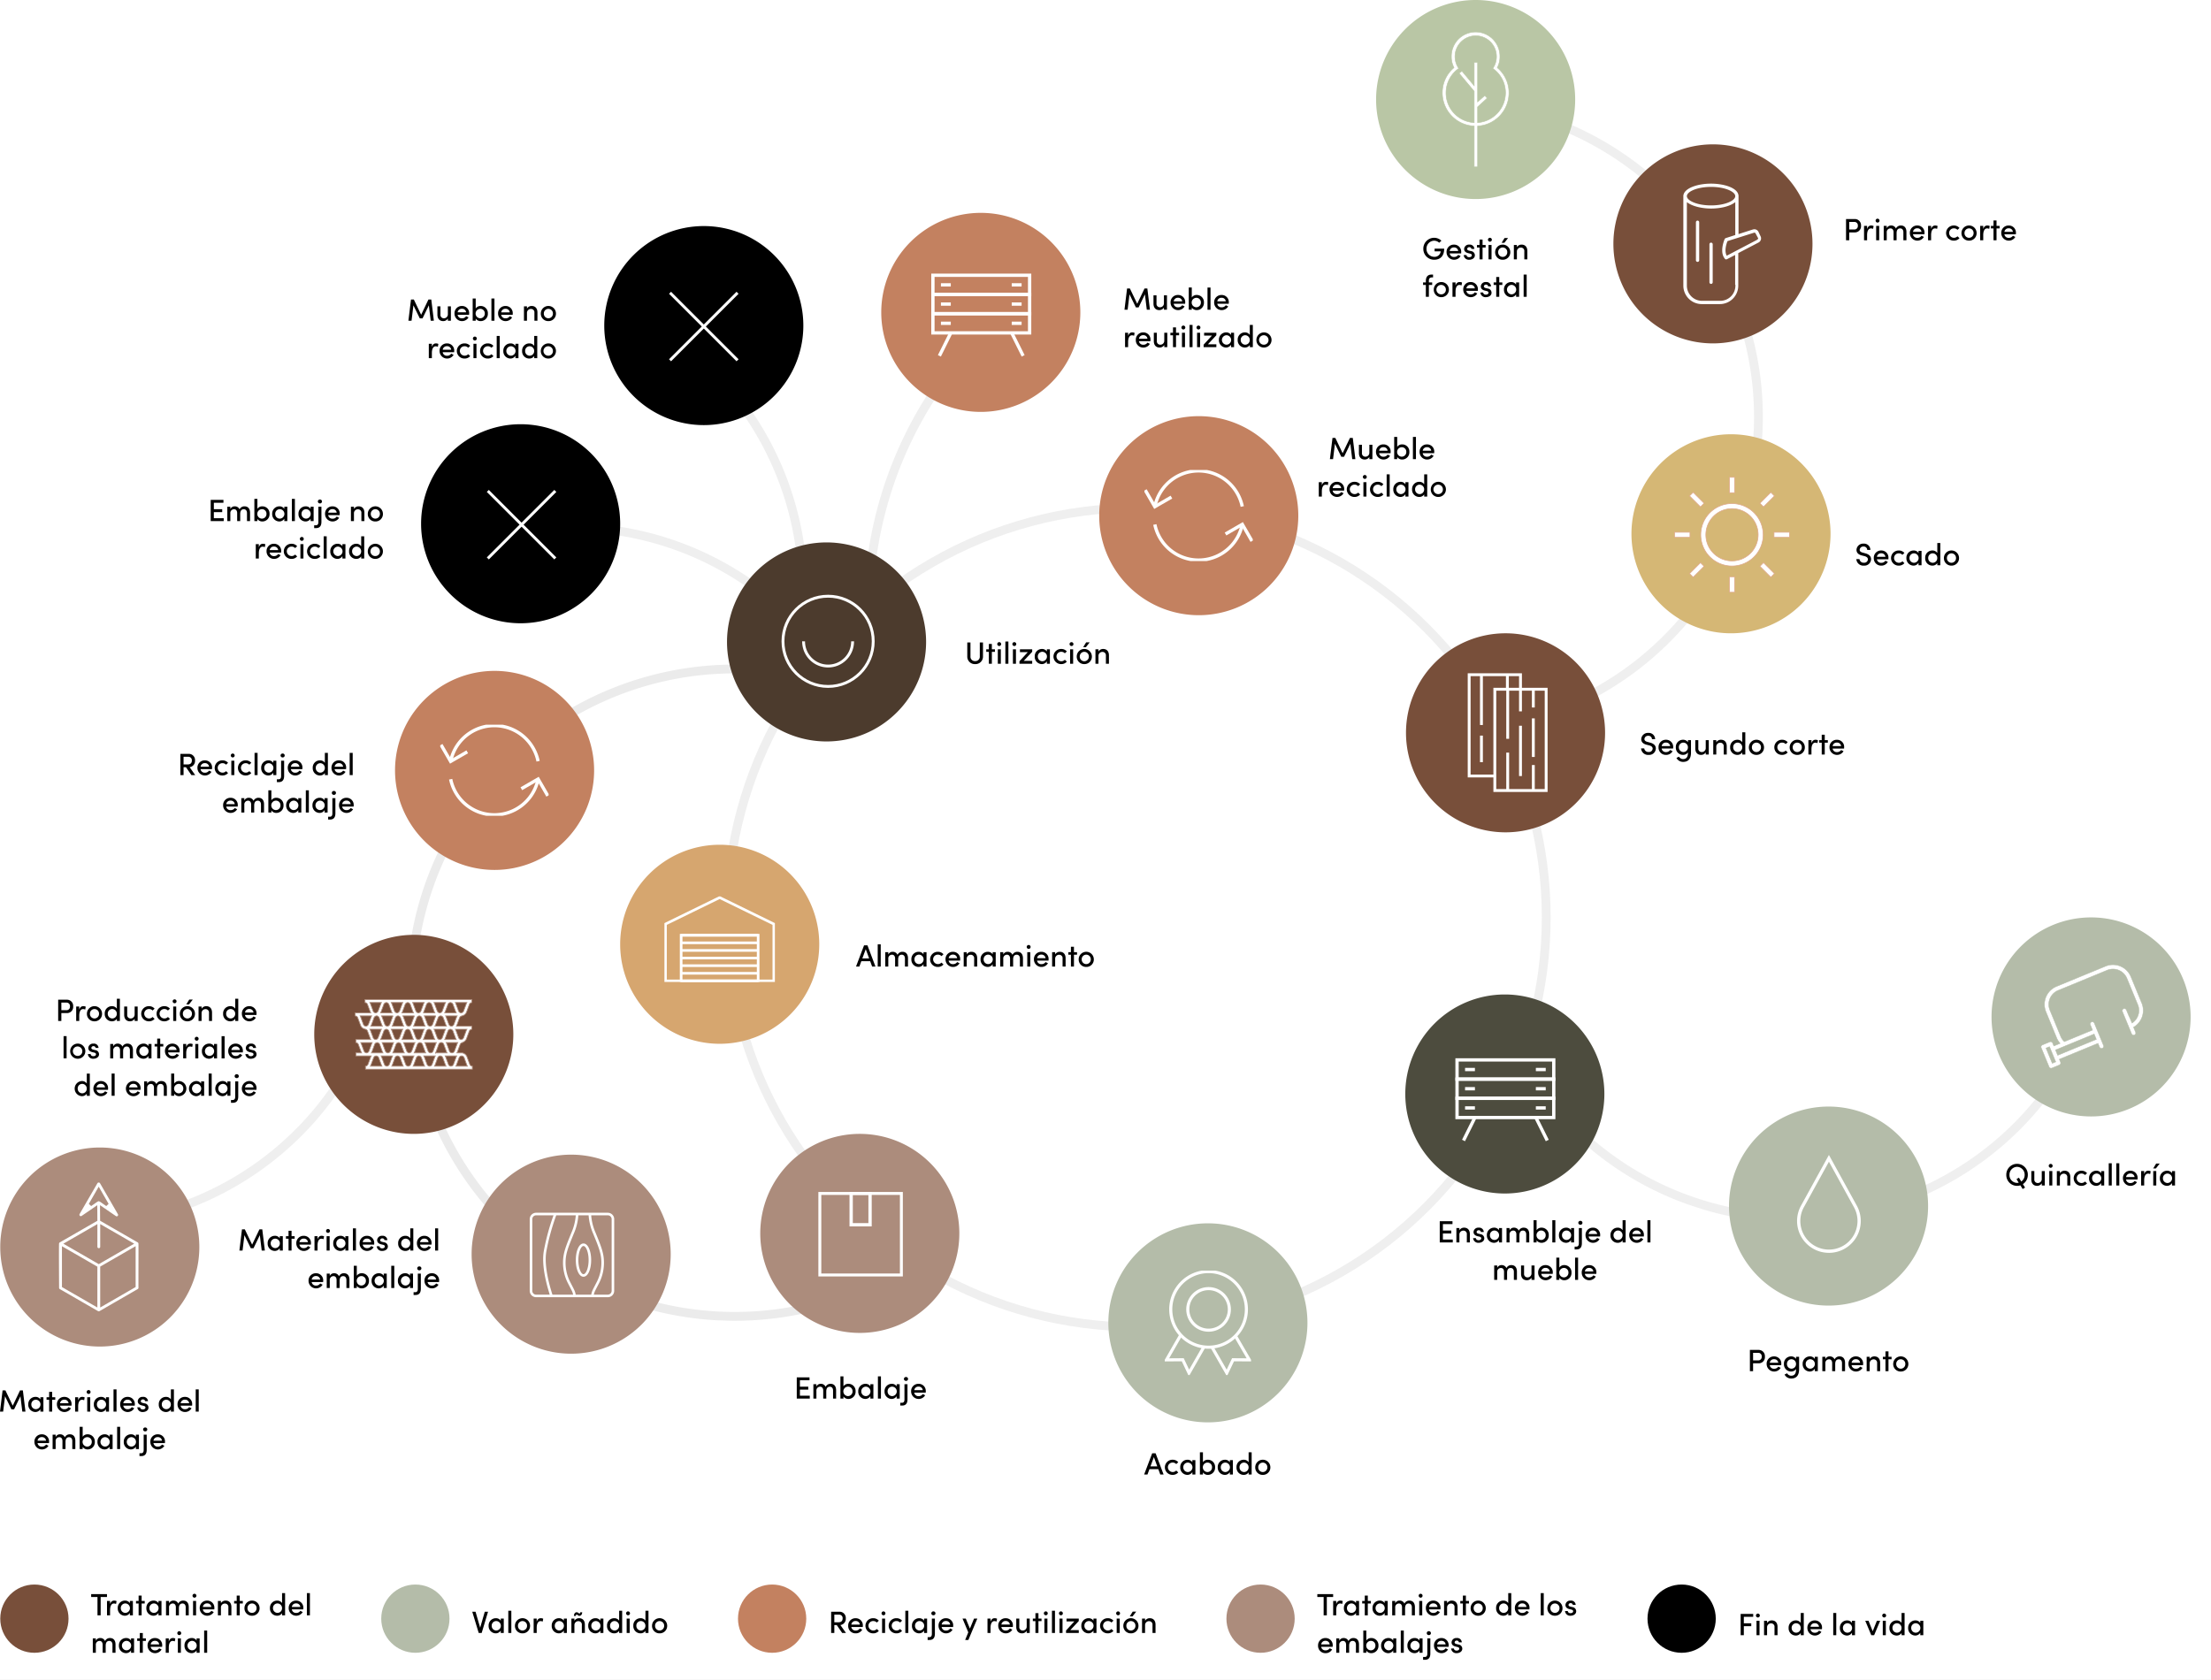 <svg xmlns="http://www.w3.org/2000/svg" width="1004" height="763"><rect width="100%" height="100%" fill="#808080" stroke="none"/><defs><clipPath id="b"><path data-name="Rectangle 669" fill="none" d="M0 0h207.962v298H0z"/></clipPath><clipPath id="c"><path data-name="Rectangle 658" fill="none" stroke="#efefef" stroke-width="4" d="M0 0h107.788v50.795H0z"/></clipPath><clipPath id="d"><path data-name="Rectangle 658" fill="none" stroke="#efefef" stroke-width="4" d="M0 0h136.743v64.44H0z"/></clipPath><clipPath id="e"><path data-name="Rectangle 654" fill="none" stroke="#efefef" stroke-width="4" d="M0 0h144.642v250.435H0z"/></clipPath><clipPath id="f"><path data-name="Rectangle 665" fill="none" stroke="#fff" stroke-width="1.5" d="M0 0h49.216v41.368H0z"/></clipPath><clipPath id="g"><path data-name="Rectangle 666" fill="none" stroke="#fff" stroke-width="1.4" d="M0 0h39.16v47.451H0z"/></clipPath><clipPath id="h"><path data-name="Rectangle 664" fill="none" stroke="#fff" stroke-width="1.5" d="M0 0h38.361v38.361H0z"/></clipPath><clipPath id="i"><path data-name="Rectangle 660" fill="none" stroke="#fff" stroke-width="1.2" d="M0 0h50.157v38.853H0z"/></clipPath><clipPath id="a"><path d="M0 0h1004v763H0z"/></clipPath></defs><g clip-path="url(#a)"><path fill="#fff" d="M0 0h1004v763H0z"/><g data-name="Groupe 1908"><g data-name="Groupe 1907" clip-path="url(#b)" transform="rotate(2 -8405.091 5587.648)"><path data-name="Tracé 1305" d="M207.17 284.042A147.016 147.016 0 11149 2" fill="none" stroke="#ebebeb" stroke-width="4"/></g></g><g data-name="Groupe 1871"><g data-name="Groupe 1845" transform="rotate(-79 330.74 -47.318)" clip-path="url(#c)"><path data-name="Tracé 1278" d="M0 48.84A142.332 142.332 0 00106.332 1.304" fill="none" stroke="#efefef" stroke-width="4"/></g></g><g data-name="Groupe 1918"><g data-name="Groupe 1845" transform="rotate(-128.03 245.445 81.07)" clip-path="url(#c)"><path data-name="Tracé 1278" d="M0 48.84A142.332 142.332 0 00106.332 1.304" fill="none" stroke="#efefef" stroke-width="4"/></g></g><g data-name="Groupe 1870"><g data-name="Groupe 1845" clip-path="url(#d)" transform="rotate(-88 336.568 -67.125)"><path data-name="Tracé 1278" d="M0 2.48a180.566 180.566 0 01134.9 60.306" fill="none" stroke="#efefef" stroke-width="4"/></g></g><path data-name="Tracé 1399" d="M195.842 136.033h-1.291l-3.315 6.946-3.318-6.946h-1.288l-1.179 9.646h1.428l.854-7 2.9 5.936h1.232l2.871-5.936.854 7h1.428zm7.532 6.664a1.782 1.782 0 01-1.89 1.862 1.53 1.53 0 01-1.484-1.722v-3.7h-1.372v3.742c-.014 1.862.98 2.968 2.632 2.968a2.445 2.445 0 002.114-1.162v.994h1.372v-6.538h-1.372zm9.66-.322a3.2 3.2 0 00-3.276-3.4 3.283 3.283 0 00-3.374 3.416 3.424 3.424 0 006.37 1.778l-1.092-.546a2.131 2.131 0 01-1.848.952 1.873 1.873 0 01-2.016-1.61h5.208c.014-.212.028-.408.028-.586zm-5.222-.518a1.832 1.832 0 011.96-1.61 1.784 1.784 0 011.89 1.61zm10.472-2.884a2.591 2.591 0 00-2.268 1.134v-4.522h-1.372v10.094h1.372v-.98a2.653 2.653 0 002.268 1.148 3.265 3.265 0 003.248-3.444 3.236 3.236 0 00-3.248-3.43zm-.168 5.586a2.15 2.15 0 010-4.3 2.038 2.038 0 012.03 2.128 2.083 2.083 0 01-2.03 2.172zm6.412 1.12v-10.094h-1.377v10.094zm8.3-3.3a3.2 3.2 0 00-3.276-3.4 3.283 3.283 0 00-3.374 3.416 3.424 3.424 0 006.37 1.778l-1.092-.546a2.131 2.131 0 01-1.848.952 1.873 1.873 0 01-2.016-1.61h5.208c.016-.216.03-.412.03-.59zm-5.222-.518a1.832 1.832 0 011.96-1.61 1.784 1.784 0 011.89 1.61zm13.82-2.888a2.434 2.434 0 00-2.128 1.176v-1.008h-1.372v6.538h1.372v-3.514a1.77 1.77 0 011.89-1.848 1.525 1.525 0 011.484 1.708v3.654h1.372v-3.738c.014-1.862-.966-2.968-2.618-2.968zm7.588 6.874a3.363 3.363 0 003.444-3.444 3.437 3.437 0 00-6.874 0 3.352 3.352 0 003.43 3.444zm0-1.288a2.068 2.068 0 01-2.063-2.156 2.066 2.066 0 114.13 0 2.079 2.079 0 01-2.067 2.156zm-51.072 11.414c-.84 0-1.5.49-1.834 1.638v-1.47h-1.386v6.538h1.386v-2.352c0-1.764.56-3.038 1.75-3.038a2.32 2.32 0 01.966.224l.238-1.3a2.517 2.517 0 00-1.12-.24zm8.316 3.4a3.2 3.2 0 00-3.276-3.4 3.283 3.283 0 00-3.374 3.416 3.424 3.424 0 006.37 1.778l-1.092-.546a2.131 2.131 0 01-1.848.952 1.873 1.873 0 01-2.016-1.61h5.208c.014-.21.028-.406.028-.584zm-5.222-.518a1.832 1.832 0 011.96-1.61 1.784 1.784 0 011.89 1.61zm9.926 3.99a3.278 3.278 0 002.548-1.12l-.91-.854a2.2 2.2 0 01-3.794-1.47 2.117 2.117 0 012.184-2.142 2.148 2.148 0 011.61.686l.91-.854a3.278 3.278 0 00-2.548-1.12 3.438 3.438 0 100 6.874zm4.718-8.2a.884.884 0 10-.938-.882.9.9 0 00.938.88zm.686 8.034v-6.538h-1.372v6.538zm5.152.168a3.278 3.278 0 002.548-1.12l-.91-.854a2.2 2.2 0 01-3.794-1.47 2.117 2.117 0 012.184-2.142 2.148 2.148 0 011.61.686l.91-.854a3.278 3.278 0 00-2.548-1.12 3.438 3.438 0 100 6.874zm5.4-.168v-10.094h-1.367v10.094zm7.14-5.558a2.553 2.553 0 00-2.268-1.148 3.266 3.266 0 00-3.234 3.43 3.278 3.278 0 003.178 3.444 2.649 2.649 0 002.324-1.274v1.106h1.372v-6.538h-1.368zm-2.082 4.438a2.153 2.153 0 01-.028-4.3 2.15 2.15 0 01.028 4.3zm10.612-4.452a2.591 2.591 0 00-2.268-1.134 3.234 3.234 0 00-3.234 3.43 3.257 3.257 0 003.248 3.444 2.628 2.628 0 002.254-1.148v.98h1.372v-10.094h-1.372zm-2.1 4.452a2.092 2.092 0 01-2.03-2.17 2.046 2.046 0 012.03-2.128 2.107 2.107 0 012.086 2.128 2.085 2.085 0 01-2.086 2.17zm8.526 1.288a3.437 3.437 0 10-3.43-3.444 3.363 3.363 0 003.43 3.444zm0-1.288a2.15 2.15 0 112.072-2.156 2.068 2.068 0 01-2.072 2.156z"/><path data-name="Tracé 1400" d="M97.11 232.605h3.794v-1.326H97.11v-2.93h4.354v-1.316h-5.785v9.646h5.908v-1.316h-4.48zm13.916-2.632a2.41 2.41 0 00-2.24 1.372 2.282 2.282 0 00-2.142-1.372 2.12 2.12 0 00-2.044 1.246v-1.078h-1.372v6.538h1.372v-3.514a1.688 1.688 0 011.722-1.876c.812 0 1.372.658 1.372 1.722v3.668h1.385v-3.262c0-1.372.56-2.142 1.638-2.128.882 0 1.442.658 1.442 1.722v3.668h1.386v-3.738c.001-1.862-.881-2.968-2.519-2.968zm8.12 0a2.591 2.591 0 00-2.267 1.134v-4.522h-1.373v10.094h1.373v-.98a2.653 2.653 0 002.268 1.148 3.265 3.265 0 003.248-3.444 3.236 3.236 0 00-3.249-3.43zm-.167 5.586a2.15 2.15 0 010-4.3 2.038 2.038 0 012.03 2.128 2.083 2.083 0 01-2.03 2.172zm10.121-4.438a2.553 2.553 0 00-2.268-1.148 3.266 3.266 0 00-3.234 3.43 3.278 3.278 0 003.181 3.444 2.649 2.649 0 002.324-1.274v1.106h1.372v-6.538H129.1zm-2.086 4.438a2.088 2.088 0 01-2.03-2.156 2.079 2.079 0 012-2.142 2.15 2.15 0 01.028 4.3zm6.888 1.12v-10.094h-1.372v10.094zm7.14-5.558a2.553 2.553 0 00-2.268-1.148 3.266 3.266 0 00-3.234 3.43 3.278 3.278 0 003.178 3.444 2.649 2.649 0 002.324-1.274v1.106h1.372v-6.538h-1.372zm-2.086 4.438a2.088 2.088 0 01-2.03-2.156 2.079 2.079 0 012-2.142 2.15 2.15 0 01.028 4.3zm6.314-6.916a.884.884 0 100-1.764.909.909 0 00-.938.882.909.909 0 00.938.882zm-1.736 11.214c1.778 0 2.422-1.162 2.422-2.842v-6.874h-1.377v6.874c.014.742-.154 1.568-1.162 1.568h-.756v1.274zm10.724-6.478a3.2 3.2 0 00-3.276-3.4 3.283 3.283 0 00-3.374 3.416 3.424 3.424 0 006.37 1.778l-1.092-.546a2.131 2.131 0 01-1.848.952 1.873 1.873 0 01-2.016-1.61h5.208c.014-.216.028-.412.028-.59zm-5.222-.518a1.832 1.832 0 011.96-1.61 1.784 1.784 0 011.89 1.61zm13.818-2.888a2.434 2.434 0 00-2.128 1.176v-1.008h-1.372v6.538h1.372v-3.514a1.77 1.77 0 011.89-1.848 1.525 1.525 0 011.484 1.708v3.654h1.372v-3.738c.014-1.862-.966-2.968-2.618-2.968zm7.588 6.874a3.363 3.363 0 003.444-3.444 3.437 3.437 0 00-6.874 0 3.352 3.352 0 003.43 3.444zm0-1.288a2.068 2.068 0 01-2.063-2.156 2.066 2.066 0 114.13 0 2.079 2.079 0 01-2.067 2.156zm-51.072 11.414c-.84 0-1.5.49-1.834 1.638v-1.47h-1.386v6.538h1.386v-2.352c0-1.764.56-3.038 1.75-3.038a2.32 2.32 0 01.966.224l.238-1.3a2.517 2.517 0 00-1.12-.24zm8.316 3.4a3.2 3.2 0 00-3.276-3.4 3.283 3.283 0 00-3.374 3.416 3.424 3.424 0 006.37 1.778l-1.092-.546a2.131 2.131 0 01-1.848.952 1.873 1.873 0 01-2.016-1.61h5.208c.014-.21.028-.406.028-.584zm-5.222-.518a1.832 1.832 0 011.96-1.61 1.784 1.784 0 011.89 1.61zm9.926 3.99a3.278 3.278 0 002.548-1.12l-.91-.854a2.2 2.2 0 01-3.794-1.47 2.117 2.117 0 012.184-2.142 2.148 2.148 0 011.61.686l.91-.854a3.278 3.278 0 00-2.548-1.12 3.438 3.438 0 100 6.874zm4.718-8.2a.884.884 0 10-.938-.882.9.9 0 00.938.88zm.686 8.034v-6.538h-1.372v6.538zm5.152.168a3.278 3.278 0 002.548-1.12l-.91-.854a2.2 2.2 0 01-3.794-1.47 2.117 2.117 0 012.184-2.142 2.148 2.148 0 011.61.686l.91-.854a3.278 3.278 0 00-2.548-1.12 3.438 3.438 0 100 6.874zm5.4-.168v-10.094h-1.367v10.094zm7.14-5.558a2.553 2.553 0 00-2.268-1.148 3.266 3.266 0 00-3.234 3.43 3.278 3.278 0 003.178 3.444 2.649 2.649 0 002.324-1.274v1.106h1.372v-6.538h-1.368zm-2.082 4.438a2.153 2.153 0 01-.028-4.3 2.15 2.15 0 01.028 4.3zm10.612-4.452a2.591 2.591 0 00-2.268-1.134 3.234 3.234 0 00-3.234 3.43 3.257 3.257 0 003.248 3.444 2.628 2.628 0 002.254-1.148v.98h1.372v-10.094h-1.372zm-2.1 4.452a2.092 2.092 0 01-2.03-2.17 2.046 2.046 0 012.03-2.128 2.107 2.107 0 012.086 2.128 2.085 2.085 0 01-2.086 2.17zm8.526 1.288a3.437 3.437 0 10-3.43-3.444 3.363 3.363 0 003.43 3.444zm0-1.288a2.15 2.15 0 112.072-2.156 2.068 2.068 0 01-2.072 2.156z"/><g data-name="Groupe 1865"><g data-name="Groupe 1827"><path data-name="Tracé 1043" d="M274.39 147.878a45.2 45.2 0 1145.2 45.2 45.2 45.2 0 01-45.2-45.2"/></g><g data-name="Groupe 1856" fill="none" stroke="#fff" stroke-miterlimit="10" stroke-width="1.3"><path data-name="Ligne 174" d="M304.263 163.63l30.654-30.654"/><path data-name="Ligne 176" d="M334.917 163.63l-30.654-30.654"/></g></g><g data-name="Groupe 1914"><path data-name="Tracé 1043" d="M191.216 237.878a45.2 45.2 0 1145.2 45.2 45.2 45.2 0 01-45.2-45.2"/><g data-name="Groupe 1857" fill="none" stroke="#fff" stroke-miterlimit="10" stroke-width="1.3"><path data-name="Ligne 174" d="M221.513 253.63l30.654-30.654"/><path data-name="Ligne 176" d="M252.167 253.63l-30.654-30.654"/></g></g><path data-name="Tracé 1396" d="M521.005 131.033h-1.288l-3.318 6.946-3.318-6.946h-1.288l-1.176 9.646h1.428l.854-7 2.9 5.936h1.23l2.87-5.936.854 7h1.428zm7.532 6.664a1.782 1.782 0 01-1.89 1.862 1.53 1.53 0 01-1.486-1.722v-3.7h-1.37v3.742c-.014 1.862.98 2.968 2.632 2.968a2.445 2.445 0 002.114-1.162v.994h1.372v-6.538h-1.372zm9.66-.322a3.2 3.2 0 00-3.276-3.4 3.283 3.283 0 00-3.374 3.416 3.424 3.424 0 006.37 1.778l-1.092-.546a2.131 2.131 0 01-1.848.952 1.873 1.873 0 01-2.016-1.61h5.208c.014-.212.028-.408.028-.586zm-5.222-.518a1.832 1.832 0 011.96-1.61 1.784 1.784 0 011.89 1.61zm10.472-2.884a2.591 2.591 0 00-2.268 1.134v-4.522h-1.372v10.094h1.372v-.98a2.653 2.653 0 002.268 1.148 3.265 3.265 0 003.248-3.444 3.236 3.236 0 00-3.248-3.43zm-.168 5.586a2.15 2.15 0 010-4.3 2.038 2.038 0 012.03 2.128 2.083 2.083 0 01-2.03 2.172zm6.412 1.12v-10.094h-1.372v10.094zm8.3-3.3a3.2 3.2 0 00-3.276-3.4 3.283 3.283 0 00-3.374 3.416 3.424 3.424 0 006.37 1.778l-1.092-.546a2.131 2.131 0 01-1.848.952 1.873 1.873 0 01-2.016-1.61h5.206c.018-.216.032-.412.032-.59zm-5.222-.518a1.832 1.832 0 011.96-1.61 1.784 1.784 0 011.89 1.61zm-38.666 14.112c-.84 0-1.5.49-1.834 1.638v-1.47h-1.386v6.538h1.386v-2.352c0-1.764.56-3.038 1.75-3.038a2.32 2.32 0 01.966.224l.238-1.3a2.517 2.517 0 00-1.12-.24zm8.316 3.4a3.2 3.2 0 00-3.276-3.4 3.283 3.283 0 00-3.374 3.416 3.3 3.3 0 003.374 3.458 3.31 3.31 0 003-1.68l-1.092-.546a2.131 2.131 0 01-1.848.952 1.873 1.873 0 01-2.016-1.61h5.204c.014-.21.028-.406.028-.584zm-5.222-.518a1.832 1.832 0 011.96-1.61 1.784 1.784 0 011.89 1.61zm11.494.84a1.782 1.782 0 01-1.89 1.862 1.53 1.53 0 01-1.484-1.722v-3.7h-1.372v3.744c-.014 1.862.98 2.968 2.632 2.968a2.445 2.445 0 002.114-1.162v.994h1.37v-6.538h-1.37zm5.334-3.556v-2.45h-1.372v2.45h-1.176v1.15h1.176v5.39h1.372v-5.39h1.4v-1.148zm3.388-1.5a.884.884 0 10-.938-.882.9.9 0 00.938.886zm.686 8.04v-6.538h-1.372v6.538zm3.43 0v-10.094h-1.368v10.094zm2.744-8.036a.884.884 0 10-.938-.882.9.9 0 00.938.882zm.688 8.036v-6.538h-1.374v6.538zm1.82-6.538v1.288h3.556l-3.78 4.13v1.12h5.782v-1.288h-3.85l3.85-4.13v-1.12zm12.222.98a2.553 2.553 0 00-2.268-1.148 3.266 3.266 0 00-3.234 3.43 3.278 3.278 0 003.178 3.444 2.649 2.649 0 002.324-1.274v1.106h1.372v-6.538h-1.374zm-2.088 4.438a2.153 2.153 0 01-.028-4.3 2.15 2.15 0 01.028 4.3zm10.612-4.452a2.591 2.591 0 00-2.266-1.134 3.234 3.234 0 00-3.234 3.43 3.257 3.257 0 003.248 3.444 2.628 2.628 0 002.254-1.148v.98h1.372v-10.094h-1.374zm-2.1 4.452a2.092 2.092 0 01-2.03-2.17 2.046 2.046 0 012.03-2.128 2.107 2.107 0 012.086 2.128 2.085 2.085 0 01-2.086 2.17zm8.526 1.288a3.437 3.437 0 10-3.43-3.444 3.363 3.363 0 003.43 3.444zm0-1.288a2.15 2.15 0 112.072-2.156 2.068 2.068 0 01-2.072 2.156z"/><g data-name="Groupe 1917"><path data-name="Tracé 1038" d="M400.173 141.877a45.2 45.2 0 1145.2 45.2 45.2 45.2 0 01-45.2-45.2" fill="#c38160"/><g data-name="Groupe 1869" fill="none" stroke="#fff" stroke-miterlimit="10" stroke-width="1.5"><path data-name="Rectangle 613" d="M423.628 125.021h43.915v8.724h-43.915z"/><path data-name="Ligne 161" d="M427.269 129.383h4.481"/><path data-name="Ligne 162" d="M459.42 129.383h4.481"/><path data-name="Rectangle 614" d="M423.628 133.745h43.915v8.724h-43.915z"/><path data-name="Ligne 163" d="M427.269 138.108h4.481"/><path data-name="Ligne 164" d="M459.42 138.108h4.481"/><path data-name="Rectangle 615" d="M423.628 142.471h43.915v8.724h-43.915z"/><path data-name="Ligne 165" d="M427.269 146.834h4.481"/><path data-name="Ligne 166" d="M459.42 146.834h4.481"/><path data-name="Ligne 167" d="M431.751 151.196l-5.182 10.421"/><path data-name="Ligne 168" d="M459.42 151.196l5.182 10.421"/></g></g><g data-name="Groupe 1816" transform="rotate(17 178.247 2361.065)" clip-path="url(#e)"><path data-name="Tracé 1248" d="M0 1.955a142.687 142.687 0 01142.688 142.688 142.187 142.187 0 01-12.1 57.583 143.03 143.03 0 01-33.288 46.78" fill="none" stroke="#efefef" stroke-width="4"/></g><g data-name="Groupe 1900" transform="rotate(108 310.82 573.73)" clip-path="url(#e)"><path data-name="Tracé 1304" d="M0 1.955a142.687 142.687 0 01142.688 142.688 142.187 142.187 0 01-12.1 57.583 143.03 143.03 0 01-33.288 46.78" fill="none" stroke="#efefef" stroke-width="4"/></g><path data-name="Tracé 1394" d="M651.232 117.976c2.73 0 4.564-1.624 4.564-5.054h-4.354v1.232h2.772a2.773 2.773 0 01-3 2.492 3.543 3.543 0 01-3.454-3.638 3.569 3.569 0 013.444-3.682 3.431 3.431 0 012.324.924l1.008-.924a4.781 4.781 0 00-3.332-1.33 4.936 4.936 0 00-4.882 5.012 4.906 4.906 0 004.91 4.968zm12.29-3.468a3.2 3.2 0 00-3.276-3.4 3.283 3.283 0 00-3.374 3.416 3.424 3.424 0 006.37 1.778l-1.092-.546a2.131 2.131 0 01-1.848.952 1.873 1.873 0 01-2.016-1.61h5.208c.016-.216.028-.412.028-.59zm-5.222-.518a1.832 1.832 0 011.96-1.61 1.784 1.784 0 011.89 1.61zm8.848 3.99c1.344 0 2.576-.756 2.576-2a1.91 1.91 0 00-1.702-1.924l-1-.238c-.406-.1-.784-.322-.784-.728a.885.885 0 01.966-.826.911.911 0 01.98.8h1.318a2.072 2.072 0 00-2.324-1.96 2.121 2.121 0 00-2.324 1.944c0 .966.56 1.6 1.778 1.918l.882.21c.49.112.84.336.84.77 0 .49-.462.868-1.218.868s-1.2-.448-1.2-.966h-1.278a2.311 2.311 0 002.492 2.128zm6.074-6.71v-2.45h-1.368v2.45h-1.176v1.148h1.176v5.39h1.368v-5.39h1.4v-1.148zm3.388-1.5a.884.884 0 10-.938-.882.9.9 0 00.942.884zm.69 8.038v-6.538h-1.372v6.538zm5.81-7.518l1.694-2.182h-1.6l-1.34 2.182zm-.742 7.686a3.363 3.363 0 003.444-3.444 3.437 3.437 0 00-6.874 0 3.352 3.352 0 003.43 3.444zm0-1.288a2.068 2.068 0 01-2.058-2.156 2.066 2.066 0 114.13 0 2.079 2.079 0 01-2.072 2.156zm8.568-5.586a2.434 2.434 0 00-2.128 1.176v-1.008h-1.372v6.538h1.372v-3.514a1.77 1.77 0 011.89-1.848 1.525 1.525 0 011.484 1.708v3.654h1.372v-3.738c.014-1.862-.966-2.968-2.618-2.968zm-40.194 14.9v-1.288h-.728c-1.778 0-2.548 1.162-2.548 2.94v.616h-1.26v1.148h1.26v5.39h1.372v-5.39h1.5v-1.148h-1.5v-.77c-.014-.826.294-1.5 1.428-1.5zm3.752 8.974a3.437 3.437 0 10-3.43-3.444 3.363 3.363 0 003.43 3.444zm0-1.288a2.15 2.15 0 112.072-2.156 2.068 2.068 0 01-2.072 2.156zm8.288-5.586c-.84 0-1.5.49-1.834 1.638v-1.47h-1.386v6.538h1.386v-2.352c0-1.764.56-3.038 1.75-3.038a2.32 2.32 0 01.966.224l.238-1.3a2.517 2.517 0 00-1.12-.24zm8.316 3.4a3.2 3.2 0 00-3.276-3.4 3.283 3.283 0 00-3.374 3.416 3.424 3.424 0 006.37 1.778l-1.096-.546a2.131 2.131 0 01-1.848.952 1.873 1.873 0 01-2.016-1.61h5.208a7.02 7.02 0 00.032-.584zm-5.222-.518a1.832 1.832 0 011.96-1.61 1.784 1.784 0 011.886 1.612zm8.846 3.992c1.344 0 2.576-.756 2.576-2a1.91 1.91 0 00-1.708-1.918l-.994-.238c-.406-.1-.784-.322-.784-.728a.885.885 0 01.966-.826.911.911 0 01.98.8h1.316a2.072 2.072 0 00-2.324-1.96 2.121 2.121 0 00-2.324 1.946c0 .966.56 1.6 1.778 1.918l.882.21c.49.112.84.336.84.77 0 .49-.462.868-1.218.868s-1.2-.448-1.2-.966h-1.276a2.311 2.311 0 002.49 2.124zm6.076-6.706v-2.45h-1.37v2.45h-1.176v1.148h1.176v5.39h1.372v-5.39h1.4v-1.148zm7.644.98a2.553 2.553 0 00-2.268-1.148 3.266 3.266 0 00-3.234 3.43 3.278 3.278 0 003.182 3.444 2.649 2.649 0 002.324-1.274v1.106h1.372v-6.538h-1.374zm-2.084 4.438a2.153 2.153 0 01-.028-4.3 2.15 2.15 0 01.028 4.3zm6.888 1.12v-10.094h-1.372v10.094z"/><path data-name="Tracé 1038" d="M624.877 45.199a45.2 45.2 0 1145.2 45.2 45.2 45.2 0 01-45.2-45.2" fill="#b9c6a5"/><path data-name="Tracé 1048" d="M679.903 30.729a10.462 10.462 0 001.206-5.064 11.032 11.032 0 10-22.063 0 10.462 10.462 0 001.206 5.064 14.784 14.784 0 00-5.305 11.454 15.118 15.118 0 0014.468 15.071v18.567h1.567V57.256a15.078 15.078 0 0014.227-15.071 14.786 14.786 0 00-5.306-11.456zm-8.922 24.957v-7.114l4.341-3.978-1.085-1.206-3.256 2.893v-17.96h-1.567v10.608l-5.546-6.631-1.326.965 6.872 8.2v14.226a13.524 13.524 0 01-6.993-24.6 9.416 9.416 0 1117.12-5.425 9.344 9.344 0 01-1.688 5.425 13.481 13.481 0 015.787 11.092 13.651 13.651 0 01-12.659 13.508z" fill="#fff" stroke="#b9c6a5" stroke-miterlimit="10" stroke-width=".25"/><path data-name="Tracé 1393" d="M838.273 99.48v9.646h1.444v-3.57h2.422a2.791 2.791 0 002.94-3.024 2.819 2.819 0 00-2.94-3.052zm1.442 4.76v-3.444h2.396a1.554 1.554 0 011.526 1.736 1.55 1.55 0 01-1.582 1.708zm9.958-1.82c-.84 0-1.5.49-1.834 1.638v-1.47h-1.388v6.538h1.386v-2.352c0-1.764.56-3.038 1.75-3.038a2.32 2.32 0 01.966.224l.238-1.3a2.517 2.517 0 00-1.118-.24zm2.968-1.33a.884.884 0 10-.938-.882.9.9 0 00.936.882zm.684 8.036v-6.538h-1.372v6.538zm9.856-6.706a2.41 2.41 0 00-2.24 1.372 2.282 2.282 0 00-2.142-1.372 2.12 2.12 0 00-2.044 1.246v-1.078h-1.372v6.538h1.372v-3.514a1.688 1.688 0 011.718-1.876c.812 0 1.372.658 1.372 1.722v3.668h1.386v-3.262c0-1.372.56-2.142 1.638-2.128.882 0 1.442.658 1.442 1.722v3.668h1.386v-3.738c.004-1.862-.878-2.968-2.516-2.968zm10.724 3.4a3.2 3.2 0 00-3.276-3.4 3.283 3.283 0 00-3.374 3.416 3.424 3.424 0 006.37 1.778l-1.092-.546a2.131 2.131 0 01-1.848.952 1.873 1.873 0 01-2.016-1.61h5.204a7.02 7.02 0 00.032-.584zm-5.222-.518a1.832 1.832 0 011.96-1.61 1.784 1.784 0 011.89 1.61zm10.052-2.882c-.84 0-1.5.49-1.834 1.638v-1.47h-1.386v6.538h1.386v-2.352c0-1.764.56-3.038 1.75-3.038a2.32 2.32 0 01.966.224l.238-1.3a2.517 2.517 0 00-1.12-.24zm8.5 6.874a3.278 3.278 0 002.548-1.12l-.91-.854a2.2 2.2 0 01-3.794-1.47 2.117 2.117 0 012.184-2.142 2.148 2.148 0 011.61.686l.91-.854a3.278 3.278 0 00-2.548-1.12 3.438 3.438 0 100 6.874zm6.888 0a3.363 3.363 0 003.444-3.444 3.437 3.437 0 00-6.874 0 3.352 3.352 0 003.428 3.444zm0-1.288a2.068 2.068 0 01-2.058-2.156 2.066 2.066 0 114.13 0 2.079 2.079 0 01-2.074 2.156zm8.288-5.586c-.84 0-1.5.49-1.834 1.638v-1.47h-1.388v6.538h1.384v-2.352c0-1.764.56-3.038 1.75-3.038a2.32 2.32 0 01.966.224l.238-1.3a2.517 2.517 0 00-1.118-.24zm4.2.168v-2.45h-1.374v2.45h-1.176v1.148h1.176v5.39h1.372v-5.39h1.4v-1.148zm8.804 3.238a3.2 3.2 0 00-3.276-3.4 3.283 3.283 0 00-3.374 3.416 3.424 3.424 0 006.37 1.778l-1.092-.546a2.131 2.131 0 01-1.848.952 1.873 1.873 0 01-2.016-1.61h5.208c.014-.216.028-.412.028-.59zm-5.222-.518a1.832 1.832 0 011.96-1.61 1.784 1.784 0 011.89 1.61z"/><path data-name="Tracé 1040" d="M732.633 110.763a45.2 45.2 0 1145.2 45.2 45.2 45.2 0 01-45.2-45.2" fill="#784f3a"/><path data-name="Tracé 1064" d="M798.894 105.047a2.54 2.54 0 00-2.262-1.369 3.493 3.493 0 00-.775.119l-5.954 1.905V88.794a.447.447 0 00-.06-.3c-.594-3.631-6.907-5.537-12.92-5.537-5.954 0-12.265 1.964-12.919 5.537a.641.641 0 00-.06.3v40.963a8.83 8.83 0 008.814 8.81h8.215a8.83 8.83 0 008.811-8.811v-14.527l8.99-4.7a2.557 2.557 0 001.072-3.453zm-21.91-19.707c6.431 0 10.539 2.2 10.539 3.751s-4.108 3.751-10.539 3.751-10.539-2.2-10.539-3.751 4.109-3.751 10.539-3.751zm10.6 44.416a6.44 6.44 0 01-6.43 6.43h-8.276a6.441 6.441 0 01-6.43-6.43V92.667c2.5 1.607 6.61 2.5 10.539 2.5s8.038-.834 10.539-2.5v13.75l-4.049 1.31a1.294 1.294 0 00-.715.655c-.119.238-2.68 6.133.178 9.467a1.075 1.075 0 00.893.417 1.733 1.733 0 00.535-.119l3.1-1.607v13.217zm10.242-21.315l-13.518 7.085c-.714-1.727-.06-4.287.477-5.656l11.848-3.751c.06 0 .119 0 .178.119l1.073 2.025c.059.004-.001.119-.061.179z" fill="#fff" stroke="#784f3a" stroke-miterlimit="10" stroke-width=".9"/><path data-name="Tracé 1066" d="M770.851 99.748a1.194 1.194 0 00-1.191 1.191v17.266a1.191 1.191 0 002.382 0v-17.266a1.194 1.194 0 00-1.191-1.191z" fill="#fff" stroke="#784f3a" stroke-miterlimit="10" stroke-width=".9"/><path data-name="Tracé 1068" d="M776.984 109.751a1.2 1.2 0 00-1.191 1.191v17.266a1.191 1.191 0 002.382 0v-17.266a1.2 1.2 0 00-1.191-1.191z" fill="#fff" stroke="#784f3a" stroke-miterlimit="10" stroke-width=".9"/><path data-name="Tracé 1392" d="M846.382 256.897a3.013 3.013 0 003.262-2.912c0-1.414-1.022-2.24-2.646-2.674l-1.218-.336c-1.218-.322-1.316-.952-1.316-1.26a1.6 1.6 0 011.722-1.486 1.564 1.564 0 011.708 1.54h1.428a2.853 2.853 0 00-3.094-2.854 2.987 2.987 0 00-3.206 2.828c0 .8.336 2.016 2.394 2.534l1.236.308c.784.21 1.554.616 1.554 1.47a1.634 1.634 0 01-1.82 1.526 1.847 1.847 0 01-2-1.624h-1.434a3.157 3.157 0 003.43 2.94zm11.144-3.468a3.2 3.2 0 00-3.274-3.406 3.283 3.283 0 00-3.376 3.416 3.3 3.3 0 003.376 3.458 3.31 3.31 0 003-1.68l-1.1-.546a2.131 2.131 0 01-1.848.952 1.873 1.873 0 01-2.016-1.61h5.208c.016-.21.03-.406.03-.584zm-5.222-.518a1.832 1.832 0 011.96-1.61 1.784 1.784 0 011.89 1.61zm9.926 3.99a3.278 3.278 0 002.548-1.12l-.91-.854a2.2 2.2 0 01-3.794-1.47 2.117 2.117 0 012.184-2.142 2.148 2.148 0 011.61.686l.91-.854a3.278 3.278 0 00-2.548-1.12 3.438 3.438 0 100 6.874zm8.96-5.726a2.553 2.553 0 00-2.268-1.152 3.266 3.266 0 00-3.234 3.43 3.278 3.278 0 003.178 3.444 2.649 2.649 0 002.324-1.274v1.106h1.372v-6.538h-1.372zm-2.086 4.434a2.088 2.088 0 01-2.03-2.156 2.079 2.079 0 012-2.142 2.15 2.15 0 01.028 4.3zm10.612-4.452a2.591 2.591 0 00-2.264-1.134 3.234 3.234 0 00-3.234 3.43 3.257 3.257 0 003.248 3.444 2.628 2.628 0 002.254-1.148v.98h1.372v-10.094h-1.376zm-2.1 4.452a2.092 2.092 0 01-2.03-2.17 2.046 2.046 0 012.03-2.128 2.107 2.107 0 012.086 2.128 2.085 2.085 0 01-2.086 2.17zm8.526 1.288a3.363 3.363 0 003.444-3.444 3.437 3.437 0 00-6.874 0 3.352 3.352 0 003.43 3.444zm0-1.288a2.068 2.068 0 01-2.058-2.156 2.066 2.066 0 114.13 0 2.079 2.079 0 01-2.072 2.156z"/><path data-name="Tracé 1040" d="M740.835 242.436a45.2 45.2 0 1145.2 45.2 45.2 45.2 0 01-45.2-45.2" fill="#d5b775"/><path data-name="Tracé 1266" d="M786.487 228.714a14.182 14.182 0 1014.175 14.182 14.2 14.2 0 00-14.175-14.182zm0 26.041a11.866 11.866 0 1111.866-11.866 11.878 11.878 0 01-11.866 11.866z" fill="#fff" stroke="#dea78a" stroke-width=".3"/><path data-name="Tracé 1267" d="M785.333 216.783h2.317v7.029h-2.317z" fill="#fff" stroke="#dea78a" stroke-width=".3"/><path data-name="Tracé 1268" d="M767.21 225.248l1.639-1.639 4.97 4.97-1.639 1.639z" fill="#fff" stroke="#dea78a" stroke-width=".3"/><path data-name="Tracé 1269" d="M760.381 241.734h7.029v2.317h-7.029z" fill="#fff" stroke="#dea78a" stroke-width=".3"/><path data-name="Tracé 1270" d="M767.208 260.528l4.97-4.97 1.639 1.639-4.97 4.97z" fill="#fff" stroke="#dea78a" stroke-width=".3"/><path data-name="Tracé 1272" d="M799.157 257.198l1.639-1.639 4.97 4.97-1.638 1.638z" fill="#fff" stroke="#dea78a" stroke-width=".3"/><path data-name="Tracé 1273" d="M805.565 241.734h7.029v2.317h-7.029z" fill="#fff" stroke="#dea78a" stroke-width=".3"/><path data-name="Tracé 1274" d="M799.158 228.582l4.97-4.97 1.639 1.639-4.97 4.97z" fill="#fff" stroke="#dea78a" stroke-width=".3"/><path data-name="Tracé 1271" d="M785.333 261.967h2.317v7.029h-2.317z" fill="#fff" stroke="#dea78a" stroke-width=".3"/><path data-name="Tracé 1389" d="M794.62 613.121v9.646h1.442v-3.57h2.427a2.791 2.791 0 002.94-3.024 2.819 2.819 0 00-2.94-3.052zm1.442 4.76v-3.444h2.394a1.554 1.554 0 011.526 1.736 1.55 1.55 0 01-1.582 1.708zm12.81 1.586a3.2 3.2 0 00-3.276-3.4 3.283 3.283 0 00-3.374 3.416 3.424 3.424 0 006.37 1.778l-1.092-.546a2.131 2.131 0 01-1.848.952 1.873 1.873 0 01-2.016-1.61h5.208c.014-.216.028-.412.028-.59zm-5.222-.518a1.832 1.832 0 011.96-1.61 1.784 1.784 0 011.89 1.61zm11.928-1.768a2.647 2.647 0 00-2.268-1.12 3.234 3.234 0 00-3.234 3.43 3.257 3.257 0 003.248 3.444 2.71 2.71 0 002.254-1.12v.168c0 2.072-.854 2.856-2.226 2.856a2.105 2.105 0 01-1.834-1.106l-1.162.574a3.352 3.352 0 003 1.806c2.2 0 3.6-1.2 3.6-4.242v-5.642h-1.378zm-2.1 4.466a2.092 2.092 0 01-2.03-2.17 2.046 2.046 0 012.03-2.128 2.107 2.107 0 012.086 2.128 2.085 2.085 0 01-2.086 2.17zm10.6-4.438a2.553 2.553 0 00-2.268-1.148 3.266 3.266 0 00-3.234 3.43 3.278 3.278 0 003.178 3.444 2.649 2.649 0 002.324-1.274v1.106h1.372v-6.538h-1.374zm-2.089 4.438a2.088 2.088 0 01-2.03-2.156 2.079 2.079 0 012-2.142 2.15 2.15 0 01.028 4.3zm13.315-5.586a2.41 2.41 0 00-2.24 1.372 2.282 2.282 0 00-2.142-1.372 2.12 2.12 0 00-2.044 1.246v-1.078h-1.372v6.538h1.372v-3.514a1.688 1.688 0 011.722-1.876c.812 0 1.372.658 1.372 1.722v3.668h1.386v-3.262c0-1.372.56-2.142 1.638-2.128.882 0 1.442.658 1.442 1.722v3.668h1.386v-3.738c0-1.862-.882-2.968-2.52-2.968zm10.724 3.4a3.2 3.2 0 00-3.276-3.4 3.283 3.283 0 00-3.374 3.416 3.424 3.424 0 006.37 1.778l-1.092-.546a2.131 2.131 0 01-1.848.952 1.873 1.873 0 01-2.016-1.61H846c.014-.21.028-.406.028-.584zm-5.222-.518a1.832 1.832 0 011.96-1.61 1.784 1.784 0 011.89 1.61zm10.332-2.882a2.434 2.434 0 00-2.128 1.176v-1.008h-1.372v6.538h1.372v-3.514a1.77 1.77 0 011.89-1.848 1.525 1.525 0 011.489 1.708v3.654h1.372v-3.738c.009-1.862-.972-2.968-2.623-2.968zm6.412.168v-2.45h-1.372v2.45h-1.176v1.148h1.176v5.39h1.372v-5.39h1.4v-1.148zm5.572 6.706a3.363 3.363 0 003.444-3.444 3.437 3.437 0 00-6.874 0 3.352 3.352 0 003.43 3.444zm0-1.288a2.068 2.068 0 01-2.058-2.156 2.066 2.066 0 114.13 0 2.079 2.079 0 01-2.072 2.156z"/><path data-name="Tracé 1390" d="M920.824 533.631a4.888 4.888 0 10-9.772 0 4.88 4.88 0 006.384 4.732l1.05 1.68 1.078-.658-.98-1.568a4.994 4.994 0 002.24-4.186zm-4.9 3.626a3.508 3.508 0 01-3.433-3.626 3.536 3.536 0 013.43-3.668 3.55 3.55 0 013.461 3.668 3.63 3.63 0 01-1.526 3.01l-1.092-1.764-1.078.672 1.005 1.622a3.416 3.416 0 01-.767.084zm11.228-1.806a1.782 1.782 0 01-1.89 1.862 1.53 1.53 0 01-1.484-1.722v-3.7h-1.372v3.74c-.014 1.862.98 2.968 2.632 2.968a2.445 2.445 0 002.114-1.162v.994h1.372v-6.538h-1.372zm4.1-5.054a.884.884 0 10-.938-.882.9.9 0 00.94.88zm.688 8.034v-6.538h-1.372v6.538zm5.558-6.706a2.434 2.434 0 00-2.128 1.176v-1.008h-1.372v6.538h1.372v-3.514a1.77 1.77 0 011.89-1.848 1.525 1.525 0 011.484 1.708v3.654h1.372v-3.738c.014-1.862-.966-2.968-2.618-2.968zm7.672 6.874a3.278 3.278 0 002.548-1.12l-.91-.854a2.2 2.2 0 01-3.794-1.47 2.117 2.117 0 012.184-2.142 2.148 2.148 0 011.61.686l.91-.854a3.278 3.278 0 00-2.548-1.12 3.438 3.438 0 100 6.874zm8.96-5.726a2.553 2.553 0 00-2.268-1.148 3.266 3.266 0 00-3.234 3.43 3.278 3.278 0 003.178 3.444 2.649 2.649 0 002.324-1.274v1.106h1.372v-6.538h-1.372zm-2.086 4.438a2.088 2.088 0 01-2.03-2.156 2.079 2.079 0 012-2.142 2.15 2.15 0 01.028 4.3zm6.888 1.12v-10.094h-1.372v10.094zm3.43 0v-10.094h-1.371v10.094zm8.3-3.3a3.2 3.2 0 00-3.276-3.4 3.283 3.283 0 00-3.374 3.416 3.424 3.424 0 006.37 1.778l-1.091-.552a2.131 2.131 0 01-1.848.952 1.873 1.873 0 01-2.016-1.61h5.208c.015-.21.029-.406.029-.584zm-5.222-.518a1.832 1.832 0 011.96-1.61 1.784 1.784 0 011.89 1.61zm10.051-2.888c-.84 0-1.5.49-1.834 1.638v-1.47h-1.383v6.538h1.386v-2.352c0-1.764.56-3.038 1.75-3.038a2.32 2.32 0 01.966.224l.238-1.3a2.517 2.517 0 00-1.123-.24zm3.5-1.036l1.7-2.198h-1.6l-1.344 2.2zm.157 7.742v-6.538h-1.372v6.538zm7.143-5.558a2.553 2.553 0 00-2.268-1.148 3.266 3.266 0 00-3.234 3.43 3.278 3.278 0 003.178 3.444 2.649 2.649 0 002.324-1.274v1.106h1.372v-6.538h-1.372zm-2.089 4.438a2.088 2.088 0 01-2.03-2.156 2.079 2.079 0 012-2.142 2.15 2.15 0 01.028 4.3z"/><g data-name="Groupe 1902"><path data-name="Tracé 1040" d="M785.133 547.786a45.2 45.2 0 1145.2 45.2 45.2 45.2 0 01-45.2-45.2" fill="#b4bca9"/><path data-name="Tracé 1279" d="M830.499 569.029a14.46 14.46 0 01-12.557-21.635l12.556-22.823 12.563 22.84a14.46 14.46 0 01-12.564 21.623zm0-41.392l-11.266 20.481a12.982 12.982 0 1022.539.011z" fill="#fff"/></g><g data-name="Groupe 1904"><path data-name="Tracé 1040" d="M904.345 461.877a45.2 45.2 0 1145.2 45.2 45.2 45.2 0 01-45.2-45.2" fill="#b4bca9"/><g data-name="Groupe 1874"><path data-name="Tracé 1298" d="M967.64 443.639a8.829 8.829 0 00-11.509-4.8l-22.3 9.19a8.829 8.829 0 00-4.79 11.513l4.911 11.935a8.791 8.791 0 001.523 2.425l-2.831 1.166-.549-1.331a.981.981 0 00-1.279-.533l-3.389 1.395a.98.98 0 00-.533 1.279l.922 2.238h0l.625 1.517 2.041 4.944a.981.981 0 00.906.606.991.991 0 00.373-.073l3.388-1.4a.98.98 0 00.533-1.279l-.549-1.332 17.547-7.222.7 1.7a.981.981 0 00.906.606.993.993 0 00.373-.073.98.98 0 00.533-1.279l-4.19-10.168a.98.98 0 00-1.811.746l1 2.434-12.775 5.264a6.8 6.8 0 01-1.653-2.371l-4.911-11.937a6.867 6.867 0 013.725-8.956l22.3-9.19a6.865 6.865 0 018.952 3.731l4.917 11.932a6.815 6.815 0 01-2.61 8.355l-1.02-2.474a.973.973 0 00-.222-.327l-1.325-3.216a.98.98 0 00-1.811.746l4.19 10.169a.981.981 0 00.904.608.993.993 0 00.373-.073.98.98 0 00.533-1.279l-.938-2.277a8.767 8.767 0 003.732-10.978zm-35.719 39.291l-.547-1.329s0 0 0 0l-1.741-4.226h0l-.549-1.332 1.578-.649.543 1.319v.013c0 .004.006.007.007.011l1.731 4.2v.015c0 .005.007.011.01.017l.541 1.314zm20.014-10.864l-17.547 7.231-1-2.415 17.547-7.23z" fill="#fff" stroke="#b4bca9" stroke-width=".2"/></g></g><g data-name="Groupe 1916"><g data-name="Groupe 1845" clip-path="url(#c)" transform="rotate(121 -58.763 288.884)"><path data-name="Tracé 1278" d="M0 1.955a142.331 142.331 0 01106.332 47.536" fill="none" stroke="#efefef" stroke-width="4"/></g></g><path data-name="Tracé 1384" d="M10.388 631.506H9.1l-3.318 6.946-3.318-6.946H1.176L0 641.152h1.428l.854-7 2.9 5.936h1.226l2.874-5.936.854 7h1.428zm7.952 4.088a2.553 2.553 0 00-2.268-1.148 3.266 3.266 0 00-3.234 3.43 3.278 3.278 0 003.178 3.444 2.649 2.649 0 002.324-1.274v1.106h1.368v-6.538H18.34zm-2.086 4.438a2.088 2.088 0 01-2.03-2.156 2.079 2.079 0 012-2.142 2.15 2.15 0 01.028 4.3zm7.434-5.418v-2.45h-1.372v2.45H21.14v1.148h1.176v5.39h1.372v-5.39h1.4v-1.148zm8.806 3.238a3.2 3.2 0 00-3.276-3.4 3.283 3.283 0 00-3.374 3.416 3.424 3.424 0 006.37 1.778l-1.092-.546a2.131 2.131 0 01-1.848.952 1.873 1.873 0 01-2.016-1.61h5.208c.014-.216.028-.412.028-.59zm-5.222-.518a1.832 1.832 0 011.96-1.61 1.784 1.784 0 011.89 1.61zm10.052-2.888c-.84 0-1.5.49-1.834 1.638v-1.47h-1.382v6.538h1.386V638.8c0-1.764.56-3.038 1.75-3.038a2.32 2.32 0 01.966.224l.238-1.3a2.517 2.517 0 00-1.124-.24zm2.968-1.33a.884.884 0 10-.938-.882.9.9 0 00.938.882zm.686 8.036v-6.538h-1.37v6.538zm7.14-5.558a2.553 2.553 0 00-2.268-1.148 3.266 3.266 0 00-3.234 3.43 3.278 3.278 0 003.178 3.444 2.649 2.649 0 002.324-1.274v1.106h1.372v-6.538h-1.372zm-2.086 4.438a2.088 2.088 0 01-2.03-2.156 2.079 2.079 0 012-2.142 2.15 2.15 0 01.028 4.3zm6.888 1.12v-10.094h-1.372v10.094zm8.3-3.3a3.2 3.2 0 00-3.276-3.4 3.283 3.283 0 00-3.374 3.416 3.424 3.424 0 006.37 1.778l-1.092-.546a2.131 2.131 0 01-1.848.952 1.873 1.873 0 01-2.016-1.61h5.208c.016-.216.03-.412.03-.59zm-5.222-.518a1.832 1.832 0 011.96-1.61 1.784 1.784 0 011.89 1.61zm8.848 3.99c1.344 0 2.576-.756 2.576-2a1.91 1.91 0 00-1.708-1.918l-.994-.238c-.406-.1-.784-.322-.784-.728a.885.885 0 01.972-.832.911.911 0 01.98.8h1.316a2.072 2.072 0 00-2.324-1.96 2.121 2.121 0 00-2.328 1.944c0 .966.56 1.6 1.778 1.918l.882.21c.49.112.84.336.84.77 0 .49-.462.868-1.218.868s-1.2-.448-1.2-.966h-1.278a2.311 2.311 0 002.492 2.128zm12.754-5.74a2.591 2.591 0 00-2.268-1.134 3.234 3.234 0 00-3.234 3.43 3.257 3.257 0 003.248 3.444 2.628 2.628 0 002.254-1.148v.976h1.372v-10.094h-1.37zm-2.1 4.452a2.092 2.092 0 01-2.03-2.17 2.046 2.046 0 012.03-2.128 2.107 2.107 0 012.088 2.124 2.085 2.085 0 01-2.086 2.17zm11.762-2.184a3.2 3.2 0 00-3.276-3.4 3.283 3.283 0 00-3.378 3.41 3.424 3.424 0 006.37 1.778l-1.092-.546a2.131 2.131 0 01-1.848.952 1.873 1.873 0 01-2.016-1.61h5.208a7.02 7.02 0 00.032-.584zm-5.222-.518a1.832 1.832 0 011.96-1.61 1.784 1.784 0 011.89 1.61zm8.204 3.818v-10.094h-1.372v10.094zm-67.963 13.7a3.2 3.2 0 00-3.276-3.4 3.283 3.283 0 00-3.374 3.416 3.424 3.424 0 006.37 1.778l-1.093-.552a2.131 2.131 0 01-1.848.952 1.873 1.873 0 01-2.016-1.61h5.208c.015-.21.029-.406.029-.584zm-5.222-.518a1.832 1.832 0 011.96-1.61 1.784 1.784 0 011.889 1.606zm14.63-2.884a2.41 2.41 0 00-2.24 1.372 2.282 2.282 0 00-2.141-1.376 2.12 2.12 0 00-2.044 1.246v-1.078h-1.373v6.538h1.372v-3.514a1.688 1.688 0 011.722-1.876c.812 0 1.372.658 1.372 1.722v3.668h1.386v-3.262c0-1.372.56-2.142 1.638-2.128.882 0 1.442.658 1.442 1.722v3.668h1.385v-3.738c0-1.862-.881-2.968-2.519-2.968zm8.12 0a2.591 2.591 0 00-2.268 1.134v-4.526h-1.372v10.094h1.372v-.98a2.653 2.653 0 002.267 1.148 3.265 3.265 0 003.248-3.444 3.236 3.236 0 00-3.248-3.43zm-.168 5.586a2.15 2.15 0 010-4.3 2.038 2.038 0 012.03 2.128 2.083 2.083 0 01-2.03 2.168zm10.122-4.438a2.553 2.553 0 00-2.268-1.148 3.266 3.266 0 00-3.234 3.43 3.278 3.278 0 003.178 3.444 2.649 2.649 0 002.324-1.274v1.102h1.372v-6.538h-1.372zm-2.086 4.434a2.153 2.153 0 01-.028-4.3 2.15 2.15 0 01.028 4.3zm6.888 1.12v-10.094h-1.372v10.094zm7.14-5.558a2.553 2.553 0 00-2.268-1.148 3.266 3.266 0 00-3.234 3.43 3.278 3.278 0 003.178 3.444 2.649 2.649 0 002.327-1.274v1.106h1.372v-6.538h-1.372zm-2.086 4.438a2.153 2.153 0 01-.028-4.3 2.15 2.15 0 01.028 4.3zm6.314-6.916a.884.884 0 100-1.764.884.884 0 100 1.764zm-1.736 11.214c1.778 0 2.422-1.162 2.422-2.842v-6.874h-1.372v6.874c.014.742-.154 1.568-1.162 1.568h-.756v1.274zm10.724-6.478a3.2 3.2 0 00-3.276-3.4 3.283 3.283 0 00-3.374 3.416 3.424 3.424 0 006.37 1.778l-1.092-.546a2.131 2.131 0 01-1.848.952 1.873 1.873 0 01-2.016-1.61h5.208c.015-.216.028-.412.028-.59zm-5.222-.518a1.832 1.832 0 011.96-1.61 1.784 1.784 0 011.89 1.61z"/><g data-name="Groupe 1915"><path data-name="Tracé 1040" d="M.118 566.388a45.2 45.2 0 1145.2 45.2 45.2 45.2 0 01-45.2-45.2" fill="#ac8c7c"/></g><path data-name="Tracé 1401" d="M88.647 352.051l-2.534-3.6a2.844 2.844 0 002.45-3 2.819 2.819 0 00-2.968-3.052h-3.682v9.652h1.442v-3.6h1.092l2.478 3.6zm-3.066-8.33a1.565 1.565 0 011.54 1.736c0 1.022-.546 1.736-1.876 1.736h-1.89v-3.472zm10.724 5.03a3.2 3.2 0 00-3.276-3.4 3.283 3.283 0 00-3.374 3.416 3.424 3.424 0 006.37 1.778l-1.092-.546a2.131 2.131 0 01-1.848.952 1.873 1.873 0 01-2.016-1.61h5.208c.009-.216.028-.412.028-.59zm-5.219-.522a1.832 1.832 0 011.96-1.61 1.784 1.784 0 011.89 1.61zm9.926 3.99a3.278 3.278 0 002.548-1.12l-.91-.854a2.2 2.2 0 01-3.794-1.47 2.117 2.117 0 012.184-2.142 2.148 2.148 0 011.61.686l.91-.854a3.278 3.278 0 00-2.548-1.12 3.438 3.438 0 100 6.874zm4.718-8.2a.884.884 0 10-.938-.882.9.9 0 00.935.878zm.683 8.032v-6.538h-1.372v6.538zm5.152.168a3.278 3.278 0 002.548-1.12l-.91-.854a2.2 2.2 0 01-3.794-1.47 2.117 2.117 0 012.184-2.142 2.148 2.148 0 011.61.686l.91-.854a3.278 3.278 0 00-2.548-1.12 3.438 3.438 0 100 6.874zm5.4-.168v-10.094h-1.368v10.094zm7.14-5.558a2.553 2.553 0 00-2.268-1.148 3.266 3.266 0 00-3.234 3.43 3.278 3.278 0 003.183 3.444 2.649 2.649 0 002.324-1.274v1.106h1.372v-6.538h-1.373zm-2.082 4.438a2.088 2.088 0 01-2.03-2.156 2.079 2.079 0 012-2.142 2.15 2.15 0 01.028 4.3zm6.314-6.916a.884.884 0 100-1.764.909.909 0 00-.938.882.909.909 0 00.938.882zm-1.736 11.214c1.778 0 2.422-1.162 2.422-2.842v-6.874h-1.372v6.874c.014.742-.154 1.568-1.162 1.568h-.756v1.274zm10.724-6.478a3.2 3.2 0 00-3.276-3.4 3.283 3.283 0 00-3.374 3.416 3.424 3.424 0 006.37 1.778l-1.092-.546a2.131 2.131 0 01-1.848.952 1.873 1.873 0 01-2.016-1.61h5.208c.014-.216.028-.412.028-.59zm-5.222-.518a1.832 1.832 0 011.96-1.61 1.784 1.784 0 011.89 1.61zm15.414-1.75a2.591 2.591 0 00-2.268-1.134 3.234 3.234 0 00-3.234 3.43 3.257 3.257 0 003.248 3.444 2.628 2.628 0 002.254-1.148v.976h1.369v-10.094h-1.369zm-2.1 4.452a2.092 2.092 0 01-2.03-2.17 2.046 2.046 0 012.03-2.128 2.107 2.107 0 012.086 2.128 2.085 2.085 0 01-2.086 2.166zm11.76-2.184a3.2 3.2 0 00-3.276-3.4 3.283 3.283 0 00-3.374 3.416 3.424 3.424 0 006.37 1.778l-1.092-.546a2.131 2.131 0 01-1.848.952 1.873 1.873 0 01-2.016-1.61h5.208c.014-.216.028-.412.028-.59zm-5.222-.518a1.832 1.832 0 011.96-1.61 1.784 1.784 0 011.89 1.61zm8.204 3.818v-10.094h-1.373v10.094zm-52.192 13.7a3.2 3.2 0 00-3.276-3.4 3.283 3.283 0 00-3.374 3.416 3.424 3.424 0 006.37 1.778l-1.092-.546a2.131 2.131 0 01-1.848.952 1.873 1.873 0 01-2.016-1.61h5.208c.014-.216.028-.412.028-.59zm-5.222-.518a1.832 1.832 0 011.96-1.61 1.784 1.784 0 011.89 1.61zm14.63-2.884a2.41 2.41 0 00-2.24 1.372 2.282 2.282 0 00-2.142-1.372 2.12 2.12 0 00-2.044 1.246v-1.082h-1.372v6.538h1.372v-3.514a1.688 1.688 0 011.722-1.876c.812 0 1.372.658 1.372 1.722v3.668h1.386v-3.262c0-1.372.56-2.142 1.638-2.128.882 0 1.442.658 1.442 1.722v3.668h1.386v-3.738c0-1.862-.882-2.968-2.52-2.968zm8.12 0a2.591 2.591 0 00-2.268 1.134v-4.526h-1.372v10.094h1.372v-.98a2.653 2.653 0 002.268 1.148 3.265 3.265 0 003.248-3.444 3.236 3.236 0 00-3.248-3.43zm-.168 5.586a2.15 2.15 0 010-4.3 2.038 2.038 0 012.03 2.128 2.083 2.083 0 01-2.03 2.168zm10.122-4.438a2.553 2.553 0 00-2.268-1.148 3.266 3.266 0 00-3.234 3.43 3.278 3.278 0 003.178 3.444 2.649 2.649 0 002.324-1.274v1.102h1.372v-6.538h-1.372zm-2.086 4.434a2.153 2.153 0 01-.028-4.3 2.15 2.15 0 01.028 4.3zm6.888 1.12v-10.094h-1.372v10.094zm7.14-5.558a2.553 2.553 0 00-2.268-1.148 3.266 3.266 0 00-3.234 3.43 3.278 3.278 0 003.178 3.444 2.649 2.649 0 002.319-1.274v1.106h1.372v-6.538h-1.372zm-2.086 4.438a2.153 2.153 0 01-.028-4.3 2.15 2.15 0 01.028 4.3zm6.314-6.916a.884.884 0 100-1.764.884.884 0 100 1.764zm-1.733 11.214c1.778 0 2.422-1.162 2.422-2.842v-6.874h-1.375v6.874c.014.742-.154 1.568-1.162 1.568h-.756v1.274zm10.721-6.478a3.2 3.2 0 00-3.276-3.4 3.283 3.283 0 00-3.374 3.416 3.424 3.424 0 006.37 1.778l-1.092-.546a2.131 2.131 0 01-1.848.952 1.873 1.873 0 01-2.016-1.61h5.208c.014-.216.028-.412.028-.59zm-5.221-.522a1.832 1.832 0 011.96-1.61 1.784 1.784 0 011.89 1.61z"/><path data-name="Tracé 1043" d="M179.382 349.91a45.2 45.2 0 1145.2 45.2 45.2 45.2 0 01-45.2-45.2" fill="#c38160"/><g data-name="Groupe 1864"><g data-name="Groupe 1862" transform="translate(199.905 329.144)" clip-path="url(#f)" fill="none" stroke="#fff" stroke-miterlimit="10" stroke-width="1.5"><path data-name="Tracé 1292" d="M44.448 24.691a20.262 20.262 0 01-39.707.077"/><path data-name="Tracé 1293" d="M4.726 16.677a20.262 20.262 0 0139.707-.077"/><path data-name="Tracé 1294" d="M12.271 12.322l-7.545 4.357L.369 9.133"/><path data-name="Tracé 1295" d="M36.831 29.089l7.619-4.4 4.4 7.617"/></g></g><path data-name="Tracé 1385" d="M119.096 558.35h-1.288l-3.318 6.946-3.318-6.946h-1.293l-1.171 9.646h1.428l.854-7 2.9 5.936h1.232l2.868-5.936.854 7h1.428zm7.952 4.088a2.553 2.553 0 00-2.269-1.148 3.266 3.266 0 00-3.234 3.43 3.278 3.278 0 003.178 3.444 2.649 2.649 0 002.324-1.274v1.106h1.372v-6.538h-1.371zm-2.086 4.438a2.088 2.088 0 01-2.03-2.156 2.079 2.079 0 012-2.142 2.15 2.15 0 01.028 4.3zm7.434-5.418v-2.45h-1.372v2.45h-1.176v1.148h1.176v5.39h1.372v-5.39h1.4v-1.148zm8.806 3.238a3.2 3.2 0 00-3.276-3.4 3.283 3.283 0 00-3.374 3.416 3.424 3.424 0 006.37 1.778l-1.092-.546a2.131 2.131 0 01-1.848.952 1.873 1.873 0 01-2.016-1.61h5.208c.014-.216.028-.412.028-.59zm-5.223-.522a1.832 1.832 0 011.96-1.61 1.784 1.784 0 011.89 1.61zm10.053-2.884c-.84 0-1.5.49-1.834 1.638v-1.47h-1.386v6.538h1.386v-2.352c0-1.764.56-3.038 1.75-3.038a2.32 2.32 0 01.966.224l.238-1.3a2.517 2.517 0 00-1.12-.24zm2.968-1.33a.884.884 0 10-.938-.882.9.9 0 00.938.882zm.686 8.036v-6.538h-1.372v6.538zm7.14-5.558a2.553 2.553 0 00-2.268-1.148 3.266 3.266 0 00-3.234 3.43 3.278 3.278 0 003.178 3.444 2.649 2.649 0 002.324-1.274v1.106h1.372v-6.538h-1.372zm-2.086 4.438a2.088 2.088 0 01-2.03-2.156 2.079 2.079 0 012-2.142 2.15 2.15 0 01.028 4.3zm6.888 1.12v-10.094h-1.372v10.094zm8.3-3.3a3.2 3.2 0 00-3.276-3.4 3.283 3.283 0 00-3.373 3.41 3.424 3.424 0 006.37 1.778l-1.092-.546a2.131 2.131 0 01-1.848.952 1.873 1.873 0 01-2.016-1.61h5.208c.015-.21.029-.406.029-.584zm-5.222-.518a1.832 1.832 0 011.96-1.61 1.784 1.784 0 011.89 1.61zm8.848 3.99c1.344 0 2.576-.756 2.576-2a1.91 1.91 0 00-1.708-1.918l-.994-.238c-.406-.1-.784-.322-.784-.728a.885.885 0 01.966-.826.911.911 0 01.98.8h1.316a2.072 2.072 0 00-2.327-1.968 2.121 2.121 0 00-2.319 1.946c0 .966.56 1.6 1.778 1.918l.882.21c.49.112.84.336.84.77 0 .49-.462.868-1.218.868s-1.2-.448-1.2-.966h-1.278a2.311 2.311 0 002.492 2.128zm12.754-5.74a2.591 2.591 0 00-2.268-1.134 3.234 3.234 0 00-3.234 3.43 3.257 3.257 0 003.248 3.444 2.628 2.628 0 002.254-1.148v.976h1.371v-10.094h-1.369zm-2.1 4.452a2.092 2.092 0 01-2.03-2.17 2.046 2.046 0 012.03-2.128 2.107 2.107 0 012.086 2.128 2.085 2.085 0 01-2.084 2.166zm11.762-2.184a3.2 3.2 0 00-3.276-3.4 3.283 3.283 0 00-3.374 3.416 3.424 3.424 0 006.37 1.778l-1.092-.546a2.131 2.131 0 01-1.848.952 1.873 1.873 0 01-2.016-1.61h5.208c.014-.216.028-.412.028-.59zm-5.222-.518a1.832 1.832 0 011.96-1.61 1.784 1.784 0 011.89 1.61zm8.204 3.818v-10.094h-1.373v10.094zm-52.192 13.7a3.2 3.2 0 00-3.276-3.4 3.283 3.283 0 00-3.374 3.416 3.424 3.424 0 006.37 1.778l-1.092-.546a2.131 2.131 0 01-1.848.952 1.873 1.873 0 01-2.016-1.61h5.208c.014-.216.028-.412.028-.59zm-5.222-.518a1.832 1.832 0 011.96-1.61 1.784 1.784 0 011.89 1.61zm14.63-2.884a2.41 2.41 0 00-2.24 1.372 2.282 2.282 0 00-2.142-1.372 2.12 2.12 0 00-2.044 1.246v-1.082h-1.372v6.538h1.372v-3.514a1.688 1.688 0 011.722-1.876c.812 0 1.372.658 1.372 1.722v3.668h1.386v-3.262c0-1.372.56-2.142 1.638-2.128.882 0 1.442.658 1.442 1.722v3.668h1.386v-3.738c0-1.862-.882-2.968-2.52-2.968zm8.12 0a2.591 2.591 0 00-2.268 1.134v-4.526h-1.372v10.094h1.372v-.98a2.653 2.653 0 002.268 1.148 3.265 3.265 0 003.248-3.444 3.236 3.236 0 00-3.248-3.43zm-.168 5.586a2.15 2.15 0 010-4.3 2.038 2.038 0 012.03 2.128 2.083 2.083 0 01-2.03 2.168zm10.122-4.438a2.553 2.553 0 00-2.268-1.148 3.266 3.266 0 00-3.234 3.43 3.278 3.278 0 003.178 3.444 2.649 2.649 0 002.324-1.274v1.102h1.372v-6.538h-1.372zm-2.086 4.434a2.153 2.153 0 01-.028-4.3 2.15 2.15 0 01.028 4.3zm6.888 1.12v-10.094h-1.372v10.094zm7.14-5.558a2.553 2.553 0 00-2.268-1.148 3.266 3.266 0 00-3.234 3.43 3.278 3.278 0 003.178 3.444 2.649 2.649 0 002.319-1.274v1.106h1.372v-6.538h-1.372zm-2.086 4.438a2.153 2.153 0 01-.028-4.3 2.15 2.15 0 01.028 4.3zm6.314-6.916a.884.884 0 100-1.764.884.884 0 100 1.764zm-1.733 11.214c1.778 0 2.422-1.162 2.422-2.842v-6.874h-1.375v6.874c.014.742-.154 1.568-1.162 1.568h-.756v1.274zm10.721-6.478a3.2 3.2 0 00-3.276-3.4 3.283 3.283 0 00-3.374 3.416 3.424 3.424 0 006.37 1.778l-1.092-.546a2.131 2.131 0 01-1.848.952 1.873 1.873 0 01-2.016-1.61h5.208c.014-.216.028-.412.028-.59zm-5.221-.522a1.832 1.832 0 011.96-1.61 1.784 1.784 0 011.89 1.61z"/><path data-name="Tracé 1040" d="M214.159 569.633a45.2 45.2 0 1145.2 45.2 45.2 45.2 0 01-45.2-45.2" fill="#ac8c7c"/><path data-name="Tracé 1296" d="M243.453 550.821h32.548a2.906 2.906 0 012.906 2.906v32.549a2.906 2.906 0 01-2.906 2.906h-32.548a2.906 2.906 0 01-2.91-2.906v-32.549a2.906 2.906 0 012.91-2.906zm9.129 1.162a101.707 101.707 0 00-4.487 16.373q-1.218 7.083 2.757 19.665h9.405a7.251 7.251 0 00-.621-1.8c-.255-.548-1.4-2.716-1.592-3.111a20.3 20.3 0 01-2.386-9.614c0-3.51.779-6.17 2.949-11.477.492-1.2.592-1.449.8-1.982a23.889 23.889 0 002.049-8.045zm-1.232 0h-7.9a1.744 1.744 0 00-1.744 1.744v32.549a1.744 1.744 0 001.747 1.745h6.18q-3.932-12.564-2.685-19.86a101.887 101.887 0 014.4-16.176zm15.944 0h-4.671a24.815 24.815 0 01-2.132 8.474c-.213.538-.314.786-.808 1.994-2.115 5.172-2.863 7.726-2.863 11.038a19.167 19.167 0 002.264 9.1c.185.372 1.335 2.559 1.6 3.139a7.865 7.865 0 01.743 2.3h7.05a7.863 7.863 0 01.743-2.3c.269-.579 1.42-2.767 1.6-3.139a19.167 19.167 0 002.264-9.1c0-3.312-.748-5.865-2.863-11.038a163.913 163.913 0 01-.808-1.994 24.815 24.815 0 01-2.12-8.474zm1.163 0a23.9 23.9 0 002.049 8.045c.211.532.311.778.8 1.982 2.17 5.307 2.949 7.967 2.949 11.477a20.3 20.3 0 01-2.386 9.614c-.2.4-1.337 2.563-1.592 3.111a7.261 7.261 0 00-.621 1.8h6.342a1.744 1.744 0 001.744-1.744v-32.541a1.744 1.744 0 00-1.744-1.744zm-3.5 27.9c-2.065 0-3.487-3.413-3.487-7.556s1.422-7.556 3.487-7.556 3.486 3.413 3.486 7.555-1.422 7.556-3.487 7.556zm0-1.162c1.145 0 2.325-2.832 2.325-6.394s-1.18-6.393-2.325-6.393-2.325 2.832-2.325 6.393 1.182 6.394 2.326 6.394z" fill="#fff"/><path data-name="Tracé 1402" d="M26.42 454.056v9.646h1.441v-3.57h2.422a2.791 2.791 0 002.94-3.024 2.819 2.819 0 00-2.94-3.052zm1.441 4.76v-3.444h2.394a1.554 1.554 0 011.526 1.736 1.55 1.55 0 01-1.582 1.708zm9.954-1.82c-.84 0-1.5.49-1.834 1.638v-1.47h-1.385v6.538h1.386v-2.352c0-1.764.56-3.038 1.75-3.038a2.32 2.32 0 01.966.224l.238-1.3a2.517 2.517 0 00-1.12-.24zm5.082 6.874a3.363 3.363 0 003.444-3.444 3.437 3.437 0 00-6.874 0 3.352 3.352 0 003.431 3.444zm0-1.288a2.068 2.068 0 01-2.058-2.156 2.066 2.066 0 114.13 0 2.079 2.079 0 01-2.071 2.156zm10.164-4.452a2.591 2.591 0 00-2.268-1.134 3.234 3.234 0 00-3.234 3.43 3.257 3.257 0 003.248 3.444 2.628 2.628 0 002.254-1.148v.98h1.372v-10.094h-1.372zm-2.1 4.452a2.092 2.092 0 01-2.03-2.17 2.046 2.046 0 012.03-2.128 2.107 2.107 0 012.086 2.128 2.085 2.085 0 01-2.086 2.17zm10.178-1.862a1.782 1.782 0 01-1.89 1.862 1.53 1.53 0 01-1.488-1.722v-3.7h-1.367v3.742c-.014 1.862.98 2.968 2.632 2.968a2.445 2.445 0 002.114-1.162v.994h1.372v-6.538H61.14zm6.51 3.15a3.278 3.278 0 002.548-1.12l-.91-.854a2.2 2.2 0 01-3.794-1.47 2.117 2.117 0 012.184-2.142 2.148 2.148 0 011.61.686l.91-.854a3.278 3.278 0 00-2.548-1.12 3.438 3.438 0 100 6.874zm6.972 0a3.278 3.278 0 002.548-1.12l-.91-.854a2.2 2.2 0 01-3.794-1.47 2.117 2.117 0 012.184-2.142 2.148 2.148 0 011.61.686l.91-.854a3.278 3.278 0 00-2.548-1.12 3.438 3.438 0 100 6.874zm4.718-8.2a.884.884 0 10-.938-.882.9.9 0 00.939.878zm.687 8.032v-6.538h-1.372v6.538zm5.81-7.518l1.694-2.182h-1.6l-1.34 2.182zm-.742 7.686a3.363 3.363 0 003.444-3.444 3.437 3.437 0 00-6.874 0 3.352 3.352 0 003.43 3.444zm0-1.288a2.068 2.068 0 01-2.058-2.156 2.066 2.066 0 114.13 0 2.079 2.079 0 01-2.072 2.156zm8.567-5.586a2.434 2.434 0 00-2.127 1.176v-1.008h-1.373v6.538h1.372v-3.514a1.77 1.77 0 011.89-1.848 1.525 1.525 0 011.484 1.708v3.654h1.372v-3.738c.015-1.862-.965-2.968-2.618-2.968zm13.16 1.134a2.591 2.591 0 00-2.268-1.134 3.234 3.234 0 00-3.234 3.43 3.257 3.257 0 003.248 3.444 2.628 2.628 0 002.254-1.148v.98h1.372v-10.094h-1.371zm-2.1 4.452a2.092 2.092 0 01-2.03-2.17 2.046 2.046 0 012.03-2.128 2.107 2.107 0 012.086 2.128 2.085 2.085 0 01-2.085 2.17zm11.761-2.18a3.2 3.2 0 00-3.276-3.4 3.283 3.283 0 00-3.374 3.416 3.424 3.424 0 006.37 1.778l-1.092-.546a2.131 2.131 0 01-1.848.952 1.873 1.873 0 01-2.016-1.61h5.208c.014-.216.028-.412.028-.59zm-5.221-.522a1.832 1.832 0 011.96-1.61 1.784 1.784 0 011.89 1.61zm-81.019 20.822v-10.094H28.87v10.094zm5.068.168a3.437 3.437 0 100-6.874 3.437 3.437 0 000 6.874zm0-1.288a2.15 2.15 0 112.072-2.156 2.068 2.068 0 01-2.072 2.156zm7.084 1.288c1.344 0 2.576-.756 2.576-2a1.91 1.91 0 00-1.709-1.92l-.994-.238c-.406-.1-.784-.322-.784-.728a.885.885 0 01.966-.826.911.911 0 01.98.8h1.316a2.072 2.072 0 00-2.324-1.96 2.121 2.121 0 00-2.324 1.946c0 .966.56 1.6 1.778 1.918l.882.21c.49.112.84.336.84.77 0 .49-.462.868-1.218.868s-1.2-.448-1.2-.966h-1.277a2.311 2.311 0 002.492 2.126zm15.456-6.874a2.41 2.41 0 00-2.24 1.372 2.282 2.282 0 00-2.142-1.372 2.12 2.12 0 00-2.044 1.246v-1.078h-1.372v6.538h1.372v-3.514a1.688 1.688 0 011.722-1.876c.812 0 1.372.658 1.372 1.722v3.668h1.386v-3.262c0-1.372.56-2.142 1.638-2.128.882 0 1.442.658 1.442 1.722v3.668h1.386v-3.738c0-1.862-.882-2.968-2.52-2.968zm9.562 1.148a2.553 2.553 0 00-2.268-1.148 3.266 3.266 0 00-3.234 3.43 3.278 3.278 0 003.178 3.444 2.649 2.649 0 002.324-1.274v1.106h1.372v-6.538h-1.372zm-2.086 4.438a2.153 2.153 0 01-.028-4.3 2.15 2.15 0 01.028 4.3zm7.435-5.418v-2.45h-1.373v2.45h-1.176v1.148h1.176v5.39h1.373v-5.39h1.4v-1.148zm8.8 3.238a3.2 3.2 0 00-3.276-3.4 3.283 3.283 0 00-3.374 3.416 3.424 3.424 0 006.37 1.778l-1.092-.546a2.131 2.131 0 01-1.848.952 1.873 1.873 0 01-2.016-1.61h5.208c.019-.216.028-.412.028-.59zm-5.222-.518a1.832 1.832 0 011.96-1.61 1.784 1.784 0 011.89 1.61zM86.391 474c-.84 0-1.5.49-1.834 1.638v-1.47h-1.381v6.534h1.385v-2.352c0-1.764.56-3.038 1.75-3.038a2.32 2.32 0 01.966.224l.238-1.3a2.517 2.517 0 00-1.119-.24zm2.97-1.334a.884.884 0 10-.938-.882.9.9 0 00.938.882zm.689 8.036v-6.538h-1.372v6.538zm7.14-5.558a2.553 2.553 0 00-2.268-1.148 3.266 3.266 0 00-3.234 3.43 3.278 3.278 0 003.173 3.444 2.649 2.649 0 002.324-1.274v1.106h1.376v-6.538H97.19zm-2.086 4.438a2.153 2.153 0 01-.028-4.3 2.15 2.15 0 01.028 4.3zm6.888 1.12v-10.094h-1.372v10.094zm8.3-3.3a3.2 3.2 0 00-3.276-3.4 3.283 3.283 0 00-3.374 3.416 3.424 3.424 0 006.37 1.778l-1.092-.546a2.131 2.131 0 01-1.848.952 1.873 1.873 0 01-2.016-1.61h5.205c.019-.216.033-.412.033-.59zm-5.222-.518a1.832 1.832 0 011.96-1.61 1.784 1.784 0 011.89 1.61zm8.848 3.99c1.344 0 2.576-.756 2.576-2a1.91 1.91 0 00-1.708-1.918l-.994-.238c-.406-.1-.784-.322-.784-.728a.885.885 0 01.966-.826.911.911 0 01.98.8h1.316a2.072 2.072 0 00-2.324-1.96 2.121 2.121 0 00-2.324 1.946c0 .966.56 1.6 1.778 1.918l.882.21c.49.112.84.336.84.77 0 .49-.462.868-1.218.868s-1.2-.448-1.2-.966h-1.276a2.311 2.311 0 002.492 2.12zM39.412 492.13a2.591 2.591 0 00-2.268-1.134 3.443 3.443 0 00.014 6.874 2.628 2.628 0 002.254-1.148v.98h1.372v-10.094h-1.372zm-2.1 4.452a2.092 2.092 0 01-2.03-2.17 2.046 2.046 0 012.03-2.128 2.107 2.107 0 012.086 2.128 2.085 2.085 0 01-2.086 2.17zm11.76-2.18a3.2 3.2 0 00-3.276-3.4 3.437 3.437 0 103 5.194l-1.092-.546a2.131 2.131 0 01-1.848.952 1.873 1.873 0 01-2.016-1.61h5.208c.013-.216.024-.412.024-.59zm-5.222-.518a1.832 1.832 0 011.96-1.61 1.784 1.784 0 011.89 1.61zm8.204 3.818v-10.094h-1.372v10.094zm11.788-3.3a3.2 3.2 0 00-3.276-3.4 3.437 3.437 0 103 5.194l-1.092-.546a2.131 2.131 0 01-1.848.952 1.873 1.873 0 01-2.016-1.61h5.208c.01-.216.024-.412.024-.59zm-5.222-.518a1.832 1.832 0 011.96-1.61 1.784 1.784 0 011.89 1.61zM73.25 491a2.41 2.41 0 00-2.24 1.372A2.282 2.282 0 0068.868 491a2.12 2.12 0 00-2.044 1.246v-1.082h-1.372v6.538h1.372v-3.514a1.688 1.688 0 011.722-1.876c.812 0 1.372.658 1.372 1.722v3.668h1.386v-3.262c0-1.372.56-2.142 1.638-2.128.882 0 1.442.658 1.442 1.722v3.668h1.386v-3.738c0-1.862-.882-2.968-2.52-2.968zm8.12 0a2.591 2.591 0 00-2.268 1.134v-4.526H77.73v10.094h1.372v-.98a2.653 2.653 0 002.268 1.148 3.442 3.442 0 000-6.874zm-.168 5.586a2.15 2.15 0 010-4.3 2.038 2.038 0 012.03 2.128 2.083 2.083 0 01-2.03 2.168zm10.122-4.438A2.553 2.553 0 0089.056 491a3.445 3.445 0 00-.056 6.874 2.649 2.649 0 002.324-1.274v1.102h1.372v-6.538h-1.372zm-2.086 4.434a2.153 2.153 0 01-.028-4.3 2.15 2.15 0 01.028 4.3zm6.888 1.12v-10.094h-1.372v10.094zm7.14-5.558a2.553 2.553 0 00-2.268-1.148 3.445 3.445 0 00-.056 6.874 2.649 2.649 0 002.319-1.274v1.106h1.372v-6.538h-1.372zm-2.086 4.438a2.153 2.153 0 01-.028-4.3 2.15 2.15 0 01.028 4.3zm6.314-6.916a.884.884 0 100-1.764.884.884 0 100 1.764zm-1.733 11.214c1.778 0 2.422-1.162 2.422-2.842v-6.874h-1.375v6.874c.014.742-.154 1.568-1.162 1.568h-.756v1.274zm10.721-6.478a3.2 3.2 0 00-3.276-3.4 3.437 3.437 0 103 5.194l-1.092-.546a2.131 2.131 0 01-1.848.952 1.873 1.873 0 01-2.016-1.61h5.208c.01-.216.024-.412.024-.59zm-5.221-.522a1.832 1.832 0 011.96-1.61 1.784 1.784 0 011.89 1.61z"/><path data-name="Tracé 1263" d="M142.696 469.797a45.2 45.2 0 1145.2 45.2 45.2 45.2 0 01-45.2-45.2" fill="#784f3a"/><path data-name="Tracé 1297" d="M214.449 484.267a1.337 1.337 0 01-1.164-.977l-1.191-3.214a2.759 2.759 0 00-2-1.818v-.045h-2.619a3.227 3.227 0 00.241-.5l1.191-3.214a1.364 1.364 0 011.187-.977v-.1a2.8 2.8 0 001.777-1.764l1.191-3.214a1.364 1.364 0 011.191-.977l-.027-1.364h-7.01a3.226 3.226 0 00.241-.5l1.191-3.214a1.364 1.364 0 011.191-.977v-.032a2.754 2.754 0 002.05-1.818l1.191-3.214a1.364 1.364 0 011.173-1l-.027-1.364h-48.493v1.364h.023a1.364 1.364 0 011.164.977l1.2 3.214a3.252 3.252 0 00.241.5H161.3v1.364h.028a1.364 1.364 0 011.164.977l1.191 3.202a2.751 2.751 0 002.05 1.818v.036h.023a1.364 1.364 0 011.164.977l1.2 3.228a3.25 3.25 0 00.237.509h-6.784v1.364h.027a1.337 1.337 0 011.164.977l1.191 3.214a3.253 3.253 0 00.241.5H161.6v1.364h6.974a3.227 3.227 0 00-.241.5l-1.191 3.209a1.364 1.364 0 01-1.191.977l.027 1.364h48.512v-1.364zm-4.828-4.7h.027a1.364 1.364 0 011.164.977l1.188 3.218a3.252 3.252 0 00.241.5H207a3.227 3.227 0 00.241-.5l1.191-3.214a1.364 1.364 0 011.164-.977zm-2-5.556l-1.191 3.214a1.364 1.364 0 01-1.164.977h-.055a1.336 1.336 0 01-1.182-.977l-1.173-3.214a3.256 3.256 0 00-.245-.5h5.251a3.2 3.2 0 00-.241.5zm-6.515 6.533l1.194 3.218a3.253 3.253 0 00.241.5h-5.249a3.227 3.227 0 00.241-.5l1.191-3.214a1.337 1.337 0 011.164-.977h.054a1.364 1.364 0 011.169.977zm-1.169-2.341h-2.172a3.228 3.228 0 00.241-.5l1.191-3.214a1.2 1.2 0 012.364 0l1.191 3.214a3.252 3.252 0 00.241.5zm-8.537 2.345l1.2 3.214a3.252 3.252 0 00.241.5h-5.255a3.227 3.227 0 00.241-.5l1.2-3.214a1.337 1.337 0 011.164-.977h.055a1.337 1.337 0 011.155.977zm-1.164-2.341h-2.178a3.228 3.228 0 00.241-.5l1.187-3.214a1.364 1.364 0 011.2-.973h.027a1.337 1.337 0 011.164.977l1.191 3.214a3.252 3.252 0 00.241.5zm-8.536 2.341l1.191 3.214a3.208 3.208 0 00.232.5h-5.239a3.268 3.268 0 00.237-.5l1.191-3.214a1.364 1.364 0 011.164-.977h.055a1.364 1.364 0 011.168.977zm-1.164-2.341h-2.179a3.227 3.227 0 00.241-.5l1.191-3.214a1.363 1.363 0 011.191-.973h.027a1.337 1.337 0 011.164.977l1.191 3.214a3.252 3.252 0 00.241.5zm-9.688 0h-2.2a3.227 3.227 0 00.241-.5l1.191-3.214a1.364 1.364 0 011.191-.973h.029a1.364 1.364 0 011.164.977l1.191 3.214a3.252 3.252 0 00.241.5zm8.247-19.158l-1.187-3.214a3.25 3.25 0 00-.241-.5h5.246a3.249 3.249 0 00-.245.5l-1.191 3.214a1.364 1.364 0 01-1.164.977h-.055a1.364 1.364 0 01-1.164-.977zm9.706 0l-1.191-3.214a3.252 3.252 0 00-.241-.5h5.251a3.227 3.227 0 00-.241.5l-1.191 3.214a1.337 1.337 0 01-1.164.977h-.055a1.364 1.364 0 01-1.168-.977zm9.706 0l-1.191-3.214a3.221 3.221 0 00-.245-.5h5.249a3.226 3.226 0 00-.241.5l-1.191 3.214a1.337 1.337 0 01-1.164.977h-.055a1.336 1.336 0 01-1.164-.977zm2.8 3.319l1.193 3.214a3.252 3.252 0 00.241.5h-5.249a3.227 3.227 0 00.241-.5l1.191-3.214a1.364 1.364 0 011.191-.977h.027a1.336 1.336 0 011.163.977zm-22.212 8.8l-1.195-3.213a3.229 3.229 0 00-.236-.5h5.246a3.249 3.249 0 00-.245.5l-1.191 3.214a1.364 1.364 0 01-1.159.982h-.055a1.364 1.364 0 01-1.168-.982zm1.614-9.779h.027a1.337 1.337 0 011.164.977l1.19 3.216a3.252 3.252 0 00.241.5h-5.246a3.226 3.226 0 00.241-.5l1.191-3.214a1.364 1.364 0 011.191-.977zm9.706 0h.027a1.364 1.364 0 011.164.977l1.194 3.216a3.252 3.252 0 00.241.5h-5.25a3.226 3.226 0 00.241-.5l1.191-3.214a1.363 1.363 0 011.173-.977zm9.31 10.761h-.055a1.337 1.337 0 01-1.164-.977l-1.191-3.214a3.251 3.251 0 00-.241-.5h5.246a3.227 3.227 0 00-.241.5l-1.191 3.214a1.335 1.335 0 01-1.163.977zm-9.706 0h-.055a1.364 1.364 0 01-1.164-.977l-1.191-3.214a3.252 3.252 0 00-.241-.5h5.251a3.227 3.227 0 00-.241.5l-1.191 3.214a1.336 1.336 0 01-1.168.977zm-7.505 0a3.226 3.226 0 00.241-.5l1.191-3.214a1.364 1.364 0 011.191-.977h.027a1.337 1.337 0 011.164.977l1.191 3.214a3.221 3.221 0 00.245.5zm9.7 0a3.227 3.227 0 00.241-.5l1.191-3.214a1.364 1.364 0 011.191-.977h.027a1.364 1.364 0 011.164.977l1.186 3.21a3.262 3.262 0 00.255.509zm9.706 0a3.226 3.226 0 00.241-.5l1.191-3.214a1.364 1.364 0 011.191-.977h.027a1.337 1.337 0 011.164.977l1.191 3.214a3.252 3.252 0 00.241.5zm-4.251-10.255l-1.191 3.214a1.337 1.337 0 01-1.164.977h-.054a1.337 1.337 0 01-1.164-.977l-1.196-3.214a3.252 3.252 0 00-.241-.5h5.228a3.3 3.3 0 00-.223.5zm-9.706 0l-1.2 3.214a1.337 1.337 0 01-1.164.977h-.059a1.364 1.364 0 01-1.164-.977l-1.191-3.214a3.252 3.252 0 00-.241-.5h5.242a3.227 3.227 0 00-.241.5zm-9.706 0l-1.191 3.214a1.364 1.364 0 01-1.164.977h-.054a1.364 1.364 0 01-1.164-.977l-1.191-3.214a3.252 3.252 0 00-.241-.5h5.228a3.227 3.227 0 00-.241.5zm-7.251-.5h.027a1.336 1.336 0 011.177.977l1.19 3.21a3.252 3.252 0 00.241.5h-5.262a3.226 3.226 0 00.241-.5l1.191-3.214a1.364 1.364 0 011.2-.977zm4.432 6.06h.027a1.337 1.337 0 011.164.977l1.191 3.214a3.245 3.245 0 00.241.509h-5.25a3.227 3.227 0 00.241-.5l1.191-3.214a1.364 1.364 0 011.191-.982zm-.5 9.779l-1.191-3.214a3.23 3.23 0 00-.246-.5h5.251a3.227 3.227 0 00-.241.5l-1.191 3.214a1.337 1.337 0 01-1.164.977h-.056a1.336 1.336 0 01-1.163-.982zm9.706 0l-1.2-3.214a3.246 3.246 0 00-.241-.5h5.251a3.227 3.227 0 00-.241.5l-1.191 3.214a1.364 1.364 0 01-1.177.973h-.045a1.363 1.363 0 01-1.155-.977zm9.706 0l-1.2-3.214a3.22 3.22 0 00-.241-.5h5.251a3.226 3.226 0 00-.241.5l-1.191 3.214a1.337 1.337 0 01-1.164.977h-.055a1.337 1.337 0 01-1.168-.982zm17.411-9.274l-1.191 3.214a1.364 1.364 0 01-1.141.982h-.055a1.364 1.364 0 01-1.164-.977l-1.191-3.214a3.252 3.252 0 00-.241-.5h5.252a3.23 3.23 0 00-.268.5zm-4.41-6.06l-1.191 3.214a1.364 1.364 0 01-1.164.977h-.054a1.364 1.364 0 01-1.164-.977l-1.191-3.214a3.252 3.252 0 00-.241-.5h5.254a3.223 3.223 0 00-.246.5zm4.41-6.06l-1.191 3.214a1.364 1.364 0 01-1.164.977h-.055a1.364 1.364 0 01-1.164-.977L207 455.835a3.228 3.228 0 00-.236-.5h5.251a3.246 3.246 0 00-.25.5zm-7.187-.5a1.337 1.337 0 011.164.977l1.192 3.205a3.252 3.252 0 00.241.5h-5.246a3.226 3.226 0 00.241-.5l1.191-3.214a1.364 1.364 0 011.191-.977zm-9.7 0a1.364 1.364 0 011.164.977l1.177 3.214a3.252 3.252 0 00.241.5h-5.242a3.227 3.227 0 00.241-.5l1.191-3.214a1.364 1.364 0 011.2-.977zm-9.706 0a1.337 1.337 0 011.164.977l1.191 3.214a3.252 3.252 0 00.241.5h-5.252a3.226 3.226 0 00.241-.5l1.191-3.214a1.364 1.364 0 011.2-.977zm-9.706 0a1.337 1.337 0 011.164.977l1.191 3.214a3.252 3.252 0 00.241.5h-5.247a3.226 3.226 0 00.241-.5l1.191-3.214a1.364 1.364 0 011.191-.977zm-6.07 3.709l-1.192-3.214a3.248 3.248 0 00-.245-.5h5.251a3.227 3.227 0 00-.241.5l-1.21 3.214a1.337 1.337 0 01-1.164.977h-.053a1.336 1.336 0 01-1.145-.977zm-4.432 6.06l-1.191-3.214a3.251 3.251 0 00-.241-.5h5.251a3.226 3.226 0 00-.241.5l-1.191 3.214a1.337 1.337 0 01-1.164.977h-.055a1.336 1.336 0 01-1.168-.977zm4.432 6.06l-1.192-3.214a3.252 3.252 0 00-.241-.5h5.246a3.227 3.227 0 00-.241.5l-1.209 3.214a1.336 1.336 0 01-1.145.982h-.054a1.337 1.337 0 01-1.164-.982zm-2.969 7.038h-.023a1.364 1.364 0 01-1.164-.977l-1.2-3.214a3.227 3.227 0 00-.227-.5h5.219a3.227 3.227 0 00-.241.5l-1.187 3.218a1.337 1.337 0 01-1.164.977zm2 5.555l1.191-3.214a1.337 1.337 0 011.164-.977h.073a1.337 1.337 0 011.164.977l1.185 3.214a3.252 3.252 0 00.241.5h-5.263a3.236 3.236 0 00.241-.5zm7.206.5a1.364 1.364 0 01-1.141-.977l-1.191-3.214a3.252 3.252 0 00-.241-.5h5.224a3.227 3.227 0 00-.241.5l-1.191 3.214a1.364 1.364 0 01-1.191.977zm9.706 0a1.337 1.337 0 01-1.164-.977l-1.191-3.214a3.252 3.252 0 00-.241-.5h5.251a3.227 3.227 0 00-.241.5l-1.2 3.214a1.364 1.364 0 01-1.191.977zm9.706 0a1.363 1.363 0 01-1.164-.977l-1.2-3.214a3.252 3.252 0 00-.241-.5h5.242a3.228 3.228 0 00-.241.5l-1.173 3.214a1.364 1.364 0 01-1.191.977zm9.706 0a1.336 1.336 0 01-1.164-.977l-1.191-3.214a3.252 3.252 0 00-.241-.5h5.249a3.227 3.227 0 00-.241.5l-1.2 3.214a1.364 1.364 0 01-1.191.977z" fill="#fff" stroke="#ac8c7c" stroke-width=".35"/><path data-name="Tracé 1306" d="M63.618 564.761a1.448 1.448 0 00-.691-1.115l-16.718-9.627-.035-5.212 5.94 4.079h0a1.393 1.393 0 002.039-1.85l-8.125-14.054a1.448 1.448 0 00-2.407 0l-8.125 14.054a1.393 1.393 0 002 1.839l5.94-4.068.035 5.223-16.718 9.63h0a1.437 1.437 0 00-.669.97c-.145.412 0 19.916 0 20.3h0a1.383 1.383 0 00.7 1.2l17.377 10.028a1.414 1.414 0 001.382 0l17.375-10.031a1.383 1.383 0 00.714-1.193c-.045-.111.044-20.061-.011-20.173zm-18.792-24.292l3.845 6.687c-4.625-3.1-3.065-3.087-7.69 0zm.035 27.213a1.393 1.393 0 001.393-1.393v-9.028l13.2 7.612-14.593 8.426-14.589-8.425 13.2-7.612v9.005a1.393 1.393 0 001.393 1.393zm-15.983-.363l14.589 8.414v16.814l-14.589-8.414zm17.375 25.232v-16.844l14.589-8.414v16.84z" fill="#fff" stroke="#ac8c7c" stroke-width="1.5"/><circle data-name="Ellipse 12" cx="15.5" cy="15.5" r="15.5" transform="translate(173.118 719.679)" fill="#b4bca9"/><circle data-name="Ellipse 14" cx="15.5" cy="15.5" r="15.5" transform="translate(335.118 719.679)" fill="#c38160"/><circle data-name="Ellipse 15" cx="15.5" cy="15.5" r="15.5" transform="translate(556.91 719.679)" fill="#ac8c7c"/><circle data-name="Ellipse 16" cx="15.5" cy="15.5" r="15.5" transform="translate(748.118 719.679)"/><circle data-name="Ellipse 13" cx="15.5" cy="15.5" r="15.5" transform="translate(.118 719.679)" fill="#784f3a"/><path data-name="Tracé 1382" d="M218.038 739.285l-2.1-7.252h-1.484l2.926 9.646h1.344l2.894-9.646h-1.48zm9.352-3.164a2.553 2.553 0 00-2.272-1.148 3.266 3.266 0 00-3.234 3.43 3.278 3.278 0 003.178 3.444 2.649 2.649 0 002.324-1.274v1.106h1.372v-6.538h-1.368zm-2.086 4.438a2.088 2.088 0 01-2.03-2.156 2.079 2.079 0 012-2.142 2.15 2.15 0 01.028 4.3zm6.888 1.12v-10.094h-1.374v10.094zm5.068.168a3.363 3.363 0 003.444-3.444 3.437 3.437 0 00-6.874 0 3.352 3.352 0 003.43 3.444zm0-1.288a2.068 2.068 0 01-2.058-2.156 2.066 2.066 0 114.13 0 2.079 2.079 0 01-2.072 2.156zm8.288-5.586c-.84 0-1.5.49-1.834 1.638v-1.47h-1.386v6.538h1.39v-2.352c0-1.764.56-3.038 1.75-3.038a2.32 2.32 0 01.966.224l.238-1.3a2.517 2.517 0 00-1.124-.24zm10.486 1.148a2.553 2.553 0 00-2.268-1.148 3.266 3.266 0 00-3.234 3.43 3.278 3.278 0 003.178 3.444 2.649 2.649 0 002.324-1.274v1.106h1.372v-6.538h-1.372zm-2.086 4.438a2.088 2.088 0 01-2.03-2.156 2.079 2.079 0 012-2.142 2.15 2.15 0 01.028 4.3zm7.924-7.238c.35 0 .63.574 1.232.574.546 0 1.2-.364 1.274-1.624h-.882c-.014.448-.238.574-.392.574-.28 0-.63-.574-1.232-.574-.56 0-1.19.406-1.26 1.666h.882c.014-.458.238-.616.378-.616zm1.092 1.652a2.434 2.434 0 00-2.128 1.176v-1.008h-1.372v6.538h1.372v-3.514a1.77 1.77 0 011.89-1.848 1.525 1.525 0 011.484 1.708v3.654h1.372v-3.738c.014-1.862-.964-2.968-2.618-2.968zm9.66 1.148a2.553 2.553 0 00-2.268-1.148 3.266 3.266 0 00-3.238 3.43 3.278 3.278 0 003.178 3.444 2.649 2.649 0 002.324-1.274v1.106h1.372v-6.538h-1.368zm-2.086 4.438a2.088 2.088 0 01-2.03-2.156 2.079 2.079 0 012-2.142 2.15 2.15 0 01.028 4.3zm10.612-4.452a2.591 2.591 0 00-2.268-1.134 3.234 3.234 0 00-3.234 3.43 3.257 3.257 0 003.248 3.444 2.628 2.628 0 002.254-1.148v.98h1.368v-10.094h-1.368zm-2.1 4.452a2.092 2.092 0 01-2.03-2.17 2.046 2.046 0 012.03-2.128 2.107 2.107 0 012.086 2.128 2.085 2.085 0 01-2.086 2.17zm6.2-6.916a.884.884 0 10-.938-.882.9.9 0 00.94.882zm.688 8.036v-6.538h-1.372v6.538zm7.154-5.572a2.591 2.591 0 00-2.268-1.134 3.234 3.234 0 00-3.234 3.43 3.257 3.257 0 003.248 3.444 2.628 2.628 0 002.254-1.148v.98h1.372v-10.094h-1.372zm-2.1 4.452a2.092 2.092 0 01-2.03-2.17 2.046 2.046 0 012.03-2.128 2.107 2.107 0 012.086 2.128 2.085 2.085 0 01-2.086 2.17zm8.526 1.288a3.363 3.363 0 003.444-3.444 3.437 3.437 0 00-6.874 0 3.352 3.352 0 003.43 3.444zm0-1.288a2.068 2.068 0 01-2.058-2.156 2.066 2.066 0 114.13 0 2.079 2.079 0 01-2.072 2.156z"/><path data-name="Tracé 1381" d="M384.154 741.679l-2.536-3.6a2.844 2.844 0 002.45-3 2.819 2.819 0 00-2.966-3.046h-3.684v9.646h1.444v-3.6h1.092l2.478 3.6zm-3.066-8.33a1.565 1.565 0 011.54 1.736c0 1.022-.546 1.736-1.876 1.736h-1.89v-3.472zm10.724 5.03a3.2 3.2 0 00-3.276-3.4 3.283 3.283 0 00-3.374 3.41 3.3 3.3 0 003.374 3.458 3.31 3.31 0 003-1.68l-1.092-.546a2.131 2.131 0 01-1.848.952 1.873 1.873 0 01-2.016-1.61h5.208c.01-.21.024-.406.024-.584zm-5.222-.518a1.832 1.832 0 011.96-1.61 1.784 1.784 0 011.89 1.61zm9.926 3.99a3.278 3.278 0 002.548-1.12l-.91-.854a2.2 2.2 0 01-3.794-1.47 2.117 2.117 0 012.184-2.142 2.148 2.148 0 011.61.686l.91-.854a3.278 3.278 0 00-2.546-1.124 3.438 3.438 0 100 6.874zm4.718-8.2a.884.884 0 10-.938-.882.9.9 0 00.938.874zm.684 8.028v-6.538h-1.37v6.538zm5.152.168a3.278 3.278 0 002.548-1.12l-.91-.854a2.2 2.2 0 01-3.794-1.47 2.117 2.117 0 012.184-2.142 2.148 2.148 0 011.61.686l.91-.854a3.278 3.278 0 00-2.548-1.12 3.438 3.438 0 100 6.874zm5.4-.168v-10.094h-1.366v10.094zm7.148-5.558a2.553 2.553 0 00-2.27-1.148 3.266 3.266 0 00-3.23 3.43 3.278 3.278 0 003.178 3.444 2.649 2.649 0 002.322-1.274v1.106h1.37v-6.538h-1.37zm-2.088 4.438a2.088 2.088 0 01-2.03-2.156 2.079 2.079 0 012-2.142 2.15 2.15 0 01.028 4.3zm6.314-6.916a.884.884 0 100-1.764.909.909 0 00-.938.882.909.909 0 00.938.882zm-1.736 11.214c1.778 0 2.422-1.162 2.422-2.842v-6.874h-1.372v6.874c.014.742-.154 1.568-1.162 1.568h-.756v1.274zm10.724-6.478a3.2 3.2 0 00-3.276-3.4 3.283 3.283 0 00-3.374 3.416 3.424 3.424 0 006.37 1.778l-1.092-.546a2.131 2.131 0 01-1.848.952 1.873 1.873 0 01-2.016-1.61h5.208c.014-.216.028-.412.028-.59zm-5.222-.518a1.832 1.832 0 011.96-1.61 1.784 1.784 0 011.89 1.61zm12.824 1.834l-1.876-4.554h-1.484l2.618 6.244-1.414 3.472h1.456l4.06-9.716h-1.484zm11.2-4.718c-.84 0-1.5.49-1.834 1.638v-1.474h-1.382v6.538h1.386v-2.352c0-1.764.56-3.038 1.75-3.038a2.32 2.32 0 01.966.224l.238-1.3a2.517 2.517 0 00-1.124-.24zm8.316 3.4a3.2 3.2 0 00-3.276-3.4 3.283 3.283 0 00-3.374 3.416 3.424 3.424 0 006.37 1.778l-1.092-.546a2.131 2.131 0 01-1.848.952 1.873 1.873 0 01-2.016-1.61h5.204c.018-.214.032-.41.032-.588zm-5.222-.518a1.832 1.832 0 011.96-1.61 1.784 1.784 0 011.89 1.61zm11.494.84a1.782 1.782 0 01-1.89 1.862 1.53 1.53 0 01-1.484-1.722v-3.7h-1.372v3.74c-.014 1.862.98 2.968 2.632 2.968a2.445 2.445 0 002.11-1.162v.994h1.372v-6.538h-1.372zm5.334-3.556v-2.452h-1.372v2.45h-1.176v1.148h1.176v5.39h1.372v-5.39h1.4v-1.148zm3.388-1.5a.884.884 0 10-.938-.882.9.9 0 00.938.882zm.686 8.036v-6.538h-1.372v6.538zm3.43 0v-10.094h-1.372v10.094zm2.744-8.036a.884.884 0 10-.938-.882.9.9 0 00.938.882zm.686 8.036v-6.538h-1.372v6.538zm1.82-6.538v1.288h3.556l-3.78 4.13v1.12h5.782v-1.288h-3.85l3.85-4.13v-1.12zm12.222.98a2.553 2.553 0 00-2.268-1.148 3.266 3.266 0 00-3.234 3.43 3.278 3.278 0 003.178 3.444 2.649 2.649 0 002.324-1.274v1.106h1.372v-6.538h-1.372zm-2.086 4.438a2.088 2.088 0 01-2.03-2.156 2.079 2.079 0 012-2.142 2.15 2.15 0 01.028 4.3zm8.61 1.288a3.278 3.278 0 002.548-1.12l-.91-.854a2.2 2.2 0 01-3.794-1.47 2.117 2.117 0 012.184-2.142 2.148 2.148 0 011.61.686l.91-.854a3.278 3.278 0 00-2.548-1.12 3.438 3.438 0 100 6.874zm4.718-8.2a.884.884 0 10-.938-.882.9.9 0 00.938.878zm.686 8.032v-6.538h-1.372v6.538zm5.81-7.518l1.694-2.182h-1.6l-1.344 2.184zm-.742 7.686a3.363 3.363 0 003.444-3.444 3.437 3.437 0 00-6.874 0 3.352 3.352 0 003.43 3.444zm0-1.288a2.068 2.068 0 01-2.058-2.156 2.066 2.066 0 114.13 0 2.079 2.079 0 01-2.072 2.156zm8.568-5.586a2.434 2.434 0 00-2.128 1.176v-1.008h-1.372v6.538h1.372v-3.514a1.77 1.77 0 011.89-1.848 1.525 1.525 0 011.484 1.708v3.654h1.376v-3.738c.01-1.862-.97-2.968-2.622-2.968z"/><path data-name="Tracé 1380" d="M598.19 724.033v1.316h2.87v8.33h1.442v-8.33h2.87v-1.316zm10.42 2.94c-.84 0-1.5.49-1.834 1.638v-1.47h-1.39v6.538h1.386v-2.352c0-1.764.56-3.038 1.75-3.038a2.32 2.32 0 01.966.224l.238-1.3a2.517 2.517 0 00-1.116-.24zm7.15 1.148a2.553 2.553 0 00-2.268-1.148 3.266 3.266 0 00-3.234 3.43 3.278 3.278 0 003.178 3.444 2.649 2.649 0 002.324-1.274v1.106h1.372v-6.538h-1.372zm-2.086 4.438a2.088 2.088 0 01-2.03-2.156 2.079 2.079 0 012-2.142 2.15 2.15 0 01.028 4.3zm7.436-5.418v-2.45h-1.374v2.45h-1.176v1.148h1.176v5.39h1.374v-5.39h1.4v-1.148zm7.644.98a2.553 2.553 0 00-2.268-1.148 3.266 3.266 0 00-3.234 3.43 3.278 3.278 0 003.178 3.444 2.649 2.649 0 002.324-1.274v1.106h1.372v-6.538h-1.374zm-2.088 4.438a2.088 2.088 0 01-2.03-2.156 2.079 2.079 0 012-2.142 2.15 2.15 0 01.028 4.3zm13.314-5.586a2.41 2.41 0 00-2.24 1.372 2.282 2.282 0 00-2.142-1.372 2.12 2.12 0 00-2.044 1.246v-1.078h-1.372v6.538h1.372v-3.514a1.688 1.688 0 011.722-1.876c.812 0 1.372.658 1.372 1.722v3.668h1.386v-3.262c0-1.372.56-2.142 1.638-2.128.882 0 1.442.658 1.442 1.722v3.668h1.386v-3.738c0-1.862-.882-2.968-2.52-2.968zm5.166-1.33a.884.884 0 10-.938-.882.9.9 0 00.938.882zm.686 8.036v-6.538h-1.372v6.538zm8.3-3.3a3.2 3.2 0 00-3.276-3.4 3.283 3.283 0 00-3.374 3.416 3.424 3.424 0 006.37 1.778l-1.092-.546a2.131 2.131 0 01-1.85.946 1.873 1.873 0 01-2.016-1.61h5.216c.01-.21.024-.406.024-.584zm-5.222-.522a1.832 1.832 0 011.96-1.61 1.784 1.784 0 011.89 1.61zm10.334-2.884a2.434 2.434 0 00-2.128 1.176v-1.008h-1.372v6.538h1.372v-3.514a1.77 1.77 0 011.894-1.848 1.525 1.525 0 011.484 1.708v3.654h1.372v-3.738c.01-1.862-.97-2.968-2.622-2.968zm6.412.168v-2.45h-1.372v2.45h-1.174v1.148h1.176v5.39h1.372v-5.39h1.4v-1.148zm5.572 6.706a3.363 3.363 0 003.444-3.444 3.437 3.437 0 00-6.874 0 3.352 3.352 0 003.43 3.444zm0-1.288a2.068 2.068 0 01-2.058-2.156 2.066 2.066 0 114.13 0 2.079 2.079 0 01-2.072 2.156zm13.65-4.452a2.591 2.591 0 00-2.268-1.134 3.234 3.234 0 00-3.234 3.43 3.257 3.257 0 003.248 3.444 2.628 2.628 0 002.254-1.148v.98h1.372v-10.094h-1.372zm-2.1 4.452a2.092 2.092 0 01-2.03-2.17 2.046 2.046 0 012.03-2.128 2.107 2.107 0 012.086 2.128 2.085 2.085 0 01-2.086 2.17zm11.76-2.18a3.2 3.2 0 00-3.276-3.4 3.283 3.283 0 00-3.374 3.416 3.424 3.424 0 006.37 1.778l-1.092-.546a2.131 2.131 0 01-1.848.952 1.873 1.873 0 01-2.016-1.61h5.208c.014-.216.028-.412.028-.59zm-5.222-.518a1.832 1.832 0 011.96-1.61 1.784 1.784 0 011.89 1.61zm11.694 3.818v-10.094h-1.372v10.094zm5.068.168a3.363 3.363 0 003.444-3.444 3.437 3.437 0 00-6.874 0 3.352 3.352 0 003.426 3.444zm0-1.288a2.068 2.068 0 01-2.058-2.156 2.066 2.066 0 114.13 0 2.079 2.079 0 01-2.076 2.156zm7.084 1.288c1.344 0 2.576-.756 2.576-2a1.91 1.91 0 00-1.708-1.918l-.994-.238c-.406-.1-.784-.322-.784-.728a.885.885 0 01.966-.826.911.911 0 01.98.8h1.312a2.072 2.072 0 00-2.324-1.96 2.121 2.121 0 00-2.324 1.946c0 .966.56 1.6 1.778 1.918l.882.21c.49.112.84.336.84.77 0 .49-.462.868-1.218.868s-1.2-.448-1.2-.966h-1.274a2.311 2.311 0 002.488 2.124zm-107.986 13.532a3.2 3.2 0 00-3.276-3.4 3.283 3.283 0 00-3.374 3.41 3.3 3.3 0 003.374 3.458 3.31 3.31 0 003-1.68l-1.092-.546a2.131 2.131 0 01-1.848.952 1.873 1.873 0 01-2.016-1.61h5.204c.014-.21.028-.406.028-.584zm-5.222-.518a1.832 1.832 0 011.956-1.614 1.784 1.784 0 011.89 1.61zm14.63-2.884a2.41 2.41 0 00-2.24 1.372 2.282 2.282 0 00-2.142-1.372 2.12 2.12 0 00-2.044 1.246v-1.082h-1.372v6.538h1.372v-3.514a1.688 1.688 0 011.722-1.876c.812 0 1.372.658 1.372 1.722v3.668h1.386v-3.262c0-1.372.56-2.142 1.638-2.128.882 0 1.442.658 1.442 1.722v3.668h1.386v-3.738c0-1.862-.882-2.968-2.52-2.968zm8.12 0a2.591 2.591 0 00-2.268 1.134v-4.526h-1.372v10.094h1.372v-.98a2.653 2.653 0 002.268 1.148 3.265 3.265 0 003.248-3.444 3.236 3.236 0 00-3.248-3.43zm-.168 5.586a2.15 2.15 0 010-4.3 2.038 2.038 0 012.03 2.128 2.083 2.083 0 01-2.03 2.168zm10.122-4.438a2.553 2.553 0 00-2.268-1.148 3.266 3.266 0 00-3.234 3.43 3.278 3.278 0 003.178 3.444 2.649 2.649 0 002.324-1.274v1.102h1.372v-6.538h-1.372zm-2.086 4.434a2.153 2.153 0 01-.028-4.3 2.15 2.15 0 01.028 4.3zm6.888 1.12v-10.094h-1.372v10.094zm7.14-5.558a2.553 2.553 0 00-2.268-1.148 3.266 3.266 0 00-3.234 3.43 3.278 3.278 0 003.178 3.444 2.649 2.649 0 002.324-1.274v1.106h1.372v-6.538H644.6zm-2.09 4.438a2.153 2.153 0 01-.028-4.3 2.15 2.15 0 01.028 4.3zm6.314-6.916a.884.884 0 100-1.764.884.884 0 100 1.764zm-1.732 11.214c1.778 0 2.422-1.162 2.422-2.842v-6.874h-1.372v6.874c.014.742-.154 1.568-1.162 1.568h-.756v1.274zm10.724-6.478a3.2 3.2 0 00-3.276-3.4 3.283 3.283 0 00-3.374 3.416 3.424 3.424 0 006.37 1.778l-1.092-.546a2.131 2.131 0 01-1.848.952 1.873 1.873 0 01-2.016-1.61h5.208c.014-.216.028-.412.028-.59zm-5.222-.518a1.832 1.832 0 011.96-1.61 1.784 1.784 0 011.89 1.61zm8.848 3.99c1.344 0 2.576-.756 2.576-2a1.91 1.91 0 00-1.708-1.924l-.994-.238c-.406-.1-.784-.322-.784-.728a.885.885 0 01.966-.826.911.911 0 01.98.8h1.316a2.072 2.072 0 00-2.324-1.96 2.121 2.121 0 00-2.324 1.946c0 .966.56 1.6 1.778 1.918l.882.21c.49.112.84.336.84.77 0 .49-.462.868-1.218.868s-1.2-.448-1.2-.966h-1.278a2.311 2.311 0 002.492 2.126z"/><path data-name="Tracé 1379" d="M796.118 733.033h-5.7v9.646h1.444v-4.088h3.374v-1.312h-3.374v-2.93h4.256zm2.184 1.61a.884.884 0 10-.938-.882.9.9 0 00.938.882zm.686 8.036v-6.538h-1.37v6.538zm5.558-6.706a2.434 2.434 0 00-2.128 1.176v-1.008h-1.372v6.538h1.372v-3.514a1.77 1.77 0 011.89-1.848 1.525 1.525 0 011.484 1.708v3.654h1.372v-3.738c.014-1.862-.966-2.968-2.618-2.968zm13.16 1.134a2.591 2.591 0 00-2.268-1.134 3.234 3.234 0 00-3.234 3.43 3.257 3.257 0 003.248 3.444 2.628 2.628 0 002.254-1.148v.98h1.372v-10.094h-1.372zm-2.1 4.452a2.092 2.092 0 01-2.03-2.17 2.046 2.046 0 012.03-2.128 2.107 2.107 0 012.086 2.128 2.085 2.085 0 01-2.086 2.17zm11.76-2.18a3.2 3.2 0 00-3.276-3.4 3.283 3.283 0 00-3.372 3.41 3.424 3.424 0 006.37 1.778l-1.092-.546a2.131 2.131 0 01-1.848.952 1.873 1.873 0 01-2.016-1.61h5.206c.014-.21.028-.406.028-.584zm-5.222-.518a1.832 1.832 0 011.96-1.61 1.784 1.784 0 011.89 1.61zm11.69 3.818v-10.094h-1.372v10.094zm7.14-5.558a2.553 2.553 0 00-2.268-1.148 3.266 3.266 0 00-3.234 3.43 3.278 3.278 0 003.178 3.444 2.649 2.649 0 002.324-1.274v1.106h1.372v-6.538h-1.372zm-2.086 4.438a2.088 2.088 0 01-2.03-2.156 2.079 2.079 0 012-2.142 2.15 2.15 0 01.028 4.3zm11.494-.658l-1.9-4.76h-1.474l2.73 6.538h1.3l2.73-6.538h-1.482zm5.264-6.258a.884.884 0 10-.938-.882.9.9 0 00.938.882zm.686 8.036v-6.538h-1.372v6.538zm7.154-5.572a2.591 2.591 0 00-2.268-1.134 3.234 3.234 0 00-3.234 3.43 3.257 3.257 0 003.248 3.444 2.628 2.628 0 002.254-1.148v.98h1.372v-10.094h-1.372zm-2.1 4.452a2.092 2.092 0 01-2.03-2.17 2.046 2.046 0 012.03-2.128 2.107 2.107 0 012.086 2.128 2.085 2.085 0 01-2.086 2.17zm10.6-4.438a2.553 2.553 0 00-2.268-1.148 3.266 3.266 0 00-3.234 3.43 3.278 3.278 0 003.178 3.444 2.649 2.649 0 002.324-1.274v1.106h1.372v-6.538h-1.374zm-2.088 4.438a2.088 2.088 0 01-2.03-2.156 2.079 2.079 0 012-2.142 2.15 2.15 0 01.028 4.3z"/><path data-name="Tracé 1383" d="M41.398 724.033v1.316h2.87v8.33h1.442v-8.33h2.87v-1.316zm10.42 2.94c-.84 0-1.5.49-1.834 1.638v-1.47h-1.39v6.538h1.386v-2.352c0-1.764.56-3.038 1.75-3.038a2.32 2.32 0 01.966.224l.238-1.3a2.517 2.517 0 00-1.116-.24zm7.15 1.148a2.553 2.553 0 00-2.268-1.148 3.266 3.266 0 00-3.234 3.43 3.278 3.278 0 003.178 3.444 2.649 2.649 0 002.324-1.274v1.106h1.372v-6.538h-1.372zm-2.086 4.438a2.088 2.088 0 01-2.03-2.156 2.079 2.079 0 012-2.142 2.15 2.15 0 01.028 4.3zm7.436-5.418v-2.45h-1.374v2.45h-1.176v1.148h1.176v5.39h1.374v-5.39h1.4v-1.148zm7.644.98a2.553 2.553 0 00-2.268-1.148 3.266 3.266 0 00-3.234 3.43 3.278 3.278 0 003.178 3.444 2.649 2.649 0 002.324-1.274v1.106h1.372v-6.538H71.96zm-2.088 4.438a2.088 2.088 0 01-2.03-2.156 2.079 2.079 0 012-2.142 2.15 2.15 0 01.028 4.3zm13.314-5.586a2.41 2.41 0 00-2.24 1.372 2.282 2.282 0 00-2.142-1.372 2.12 2.12 0 00-2.044 1.246v-1.078H75.39v6.538h1.372v-3.514a1.688 1.688 0 011.722-1.876c.812 0 1.372.658 1.372 1.722v3.668h1.386v-3.262c0-1.372.56-2.142 1.638-2.128.882 0 1.442.658 1.442 1.722v3.668h1.386v-3.738c0-1.862-.882-2.968-2.52-2.968zm5.166-1.33a.884.884 0 10-.938-.882.9.9 0 00.938.882zm.686 8.036v-6.538h-1.372v6.538zm8.3-3.3a3.2 3.2 0 00-3.276-3.4 3.283 3.283 0 00-3.374 3.416 3.424 3.424 0 006.37 1.778l-1.092-.546a2.131 2.131 0 01-1.85.946 1.873 1.873 0 01-2.016-1.61h5.216c.01-.21.024-.406.024-.584zm-5.222-.522a1.832 1.832 0 011.96-1.61 1.784 1.784 0 011.89 1.61zm10.334-2.884a2.434 2.434 0 00-2.128 1.176v-1.008h-1.372v6.538h1.372v-3.514a1.77 1.77 0 011.894-1.848 1.525 1.525 0 011.484 1.708v3.654h1.372v-3.738c.01-1.862-.97-2.968-2.622-2.968zm6.412.168v-2.45h-1.372v2.45h-1.174v1.148h1.176v5.39h1.372v-5.39h1.4v-1.148zm5.572 6.706a3.363 3.363 0 003.444-3.444 3.437 3.437 0 00-6.874 0 3.352 3.352 0 003.43 3.444zm0-1.288a2.068 2.068 0 01-2.058-2.156 2.066 2.066 0 114.13 0 2.079 2.079 0 01-2.072 2.156zm13.65-4.452a2.591 2.591 0 00-2.268-1.134 3.234 3.234 0 00-3.234 3.43 3.257 3.257 0 003.248 3.444 2.628 2.628 0 002.254-1.148v.98h1.372v-10.094h-1.372zm-2.1 4.452a2.092 2.092 0 01-2.03-2.17 2.046 2.046 0 012.03-2.128 2.107 2.107 0 012.086 2.128 2.085 2.085 0 01-2.086 2.17zm11.76-2.18a3.2 3.2 0 00-3.276-3.4 3.283 3.283 0 00-3.374 3.416 3.424 3.424 0 006.37 1.778l-1.092-.546a2.131 2.131 0 01-1.848.952 1.873 1.873 0 01-2.016-1.61h5.208c.014-.216.028-.412.028-.59zm-5.222-.518a1.832 1.832 0 011.96-1.61 1.784 1.784 0 011.89 1.61zm8.204 3.818v-10.094h-1.372v10.094zm-90.79 10.294a2.41 2.41 0 00-2.24 1.372 2.282 2.282 0 00-2.142-1.372 2.12 2.12 0 00-2.044 1.246v-1.078H42.14v6.538h1.372v-3.514a1.688 1.688 0 011.722-1.876c.812 0 1.372.658 1.372 1.722v3.668h1.386v-3.262c0-1.372.56-2.142 1.638-2.128.882 0 1.442.658 1.442 1.722v3.668h1.386v-3.738c0-1.862-.882-2.968-2.52-2.968zm9.562 1.148a2.553 2.553 0 00-2.268-1.148 3.266 3.266 0 00-3.234 3.43 3.278 3.278 0 003.178 3.444 2.649 2.649 0 002.324-1.274v1.106h1.372v-6.538H59.5zm-2.082 4.438a2.153 2.153 0 01-.028-4.3 2.15 2.15 0 01.028 4.3zm7.434-5.418v-2.45h-1.376v2.45H62.3v1.148h1.176v5.39h1.372v-5.39h1.4v-1.148zm8.802 3.238a3.2 3.2 0 00-3.276-3.4 3.283 3.283 0 00-3.374 3.416 3.424 3.424 0 006.37 1.778l-1.092-.546a2.131 2.131 0 01-1.848.952 1.873 1.873 0 01-2.016-1.61h5.208c.014-.216.028-.412.028-.59zm-5.222-.518a1.832 1.832 0 011.96-1.61 1.784 1.784 0 011.89 1.61zm10.052-2.884c-.84 0-1.5.49-1.834 1.638v-1.47h-1.386v6.534h1.386v-2.352c0-1.764.56-3.038 1.75-3.038a2.32 2.32 0 01.966.224l.238-1.3a2.517 2.517 0 00-1.12-.24zm2.968-1.33a.884.884 0 10-.938-.882.9.9 0 00.938.878zm.686 8.032v-6.538h-1.372v6.538zm7.14-5.558a2.553 2.553 0 00-2.268-1.148 3.266 3.266 0 00-3.234 3.43 3.278 3.278 0 003.178 3.444 2.649 2.649 0 002.324-1.274v1.106h1.372v-6.538h-1.372zm-2.086 4.438a2.153 2.153 0 01-.028-4.3 2.15 2.15 0 01.028 4.3zm6.888 1.12v-10.094h-1.372v10.094z"/><circle data-name="Ellipse 17" cx="186" cy="186" r="186" transform="translate(330.133 230.679)" fill="none" stroke="#efefef" stroke-width="4"/><path data-name="Tracé 1395" d="M614.29 198.895h-1.288l-3.318 6.946-3.318-6.946h-1.288l-1.176 9.646h1.428l.854-7 2.9 5.936h1.232l2.868-5.936.854 7h1.428zm7.532 6.664a1.782 1.782 0 01-1.89 1.862 1.53 1.53 0 01-1.48-1.722v-3.7h-1.376v3.742c-.014 1.862.98 2.968 2.632 2.968a2.445 2.445 0 002.114-1.162v.994h1.372v-6.538h-1.372zm9.66-.322a3.2 3.2 0 00-3.276-3.4 3.283 3.283 0 00-3.374 3.414 3.424 3.424 0 006.37 1.778l-1.092-.546a2.131 2.131 0 01-1.848.952 1.873 1.873 0 01-2.016-1.61h5.206c.016-.21.03-.406.03-.584zm-5.222-.518a1.832 1.832 0 011.96-1.61 1.784 1.784 0 011.89 1.61zm10.472-2.884a2.591 2.591 0 00-2.268 1.134v-4.522h-1.372v10.094h1.372v-.98a2.653 2.653 0 002.268 1.148 3.265 3.265 0 003.248-3.444 3.236 3.236 0 00-3.248-3.43zm-.168 5.586a2.15 2.15 0 010-4.3 2.038 2.038 0 012.03 2.128 2.083 2.083 0 01-2.03 2.172zm6.412 1.12v-10.094h-1.372v10.094zm8.3-3.3a3.2 3.2 0 00-3.276-3.4 3.283 3.283 0 00-3.374 3.416 3.424 3.424 0 006.37 1.778l-1.092-.546a2.131 2.131 0 01-1.848.952 1.873 1.873 0 01-2.016-1.61h5.212c.012-.216.026-.412.026-.59zm-5.224-.522a1.832 1.832 0 011.96-1.61 1.784 1.784 0 011.89 1.61zm-43.984 14.116c-.84 0-1.5.49-1.834 1.638v-1.47h-1.382v6.538h1.386v-2.352c0-1.764.56-3.038 1.75-3.038a2.32 2.32 0 01.966.224l.238-1.3a2.517 2.517 0 00-1.124-.24zm8.316 3.4a3.2 3.2 0 00-3.276-3.4 3.283 3.283 0 00-3.374 3.416 3.424 3.424 0 006.37 1.778l-1.092-.546a2.131 2.131 0 01-1.848.952 1.873 1.873 0 01-2.012-1.61h5.2a7.02 7.02 0 00.032-.584zm-5.222-.518a1.832 1.832 0 011.96-1.61 1.784 1.784 0 011.89 1.61zm9.926 3.99a3.278 3.278 0 002.548-1.12l-.91-.854a2.2 2.2 0 01-3.794-1.47 2.117 2.117 0 012.184-2.142 2.148 2.148 0 011.61.686l.91-.854a3.278 3.278 0 00-2.548-1.12 3.438 3.438 0 100 6.874zm4.718-8.2a.884.884 0 10-.938-.882.9.9 0 00.938.88zm.686 8.034v-6.538h-1.372v6.538zm5.152.168a3.278 3.278 0 002.548-1.12l-.91-.854a2.2 2.2 0 01-3.794-1.47 2.117 2.117 0 012.184-2.142 2.148 2.148 0 011.61.686l.91-.854a3.278 3.278 0 00-2.548-1.12 3.438 3.438 0 100 6.874zm5.408-.168v-10.094h-1.376v10.094zm7.14-5.558a2.553 2.553 0 00-2.268-1.148 3.266 3.266 0 00-3.234 3.43 3.278 3.278 0 003.178 3.444 2.649 2.649 0 002.324-1.274v1.106h1.372v-6.538h-1.376zm-2.09 4.438a2.153 2.153 0 01-.028-4.3 2.15 2.15 0 01.028 4.3zm10.612-4.452a2.591 2.591 0 00-2.268-1.134 3.234 3.234 0 00-3.234 3.43 3.257 3.257 0 003.248 3.444 2.628 2.628 0 002.254-1.148v.98h1.372v-10.094h-1.372zm-2.1 4.452a2.092 2.092 0 01-2.03-2.17 2.046 2.046 0 012.03-2.128 2.107 2.107 0 012.086 2.128 2.085 2.085 0 01-2.086 2.17zm8.526 1.288a3.437 3.437 0 10-3.43-3.444 3.363 3.363 0 003.43 3.444zm0-1.288a2.15 2.15 0 112.072-2.156 2.068 2.068 0 01-2.072 2.156z"/><path data-name="Tracé 1303" d="M499.145 234.216a45.2 45.2 0 1145.2 45.2 45.2 45.2 0 01-45.2-45.2" fill="#c38160"/><g data-name="Groupe 1885"><g data-name="Groupe 1862" transform="translate(519.668 213.45)" clip-path="url(#f)" fill="none" stroke="#fff" stroke-miterlimit="10" stroke-width="1.5"><path data-name="Tracé 1292" d="M44.448 24.691a20.262 20.262 0 01-39.707.077"/><path data-name="Tracé 1293" d="M4.726 16.677a20.262 20.262 0 0139.707-.077"/><path data-name="Tracé 1294" d="M12.271 12.322l-7.545 4.357L.369 9.133"/><path data-name="Tracé 1295" d="M36.831 29.089l7.619-4.4 4.4 7.617"/></g></g><path data-name="Tracé 1391" d="M748.638 342.865a3.013 3.013 0 003.262-2.912c0-1.414-1.022-2.24-2.646-2.674l-1.218-.336c-1.218-.322-1.316-.952-1.316-1.26a1.6 1.6 0 011.722-1.486 1.564 1.564 0 011.708 1.54h1.428a2.853 2.853 0 00-3.094-2.854 2.987 2.987 0 00-3.206 2.828c0 .8.336 2.016 2.394 2.534l1.236.308c.784.21 1.554.616 1.554 1.47a1.634 1.634 0 01-1.82 1.526 1.847 1.847 0 01-2-1.624h-1.434a3.157 3.157 0 003.43 2.94zm11.144-3.468a3.2 3.2 0 00-3.274-3.406 3.283 3.283 0 00-3.376 3.416 3.3 3.3 0 003.376 3.458 3.31 3.31 0 003-1.68l-1.1-.546a2.131 2.131 0 01-1.848.952 1.873 1.873 0 01-2.016-1.61h5.208c.016-.21.03-.406.03-.584zm-5.222-.518a1.832 1.832 0 011.96-1.61 1.784 1.784 0 011.89 1.61zm11.928-1.768a2.647 2.647 0 00-2.268-1.12 3.234 3.234 0 00-3.234 3.43 3.257 3.257 0 003.248 3.444 2.71 2.71 0 002.254-1.12v.168c0 2.072-.854 2.856-2.226 2.856a2.105 2.105 0 01-1.834-1.106l-1.162.574a3.352 3.352 0 003 1.806c2.2 0 3.6-1.2 3.6-4.242v-5.642h-1.378zm-2.1 4.466a2.092 2.092 0 01-2.03-2.17 2.046 2.046 0 012.03-2.128 2.107 2.107 0 012.086 2.128 2.085 2.085 0 01-2.086 2.17zm10.178-1.862a1.782 1.782 0 01-1.89 1.862 1.53 1.53 0 01-1.484-1.722v-3.7h-1.372v3.742c-.014 1.862.98 2.968 2.632 2.968a2.445 2.445 0 002.114-1.162v.994h1.372v-6.538h-1.372zm6.916-3.724a2.434 2.434 0 00-2.128 1.176v-1.008h-1.372v6.538h1.372v-3.514a1.77 1.77 0 011.89-1.848 1.525 1.525 0 011.484 1.708v3.654h1.372v-3.738c.014-1.862-.966-2.968-2.618-2.968zm9.674 1.134a2.591 2.591 0 00-2.268-1.134 3.234 3.234 0 00-3.234 3.43 3.257 3.257 0 003.248 3.444 2.628 2.628 0 002.254-1.148v.98h1.372v-10.094h-1.372zm-2.1 4.452a2.092 2.092 0 01-2.03-2.17 2.046 2.046 0 012.03-2.128 2.107 2.107 0 012.086 2.128 2.085 2.085 0 01-2.086 2.17zm8.526 1.288a3.363 3.363 0 003.444-3.444 3.437 3.437 0 00-6.874 0 3.352 3.352 0 003.43 3.444zm0-1.288a2.068 2.068 0 01-2.058-2.156 2.066 2.066 0 114.13 0 2.079 2.079 0 01-2.072 2.156zm11.648 1.288a3.278 3.278 0 002.548-1.12l-.91-.854a2.2 2.2 0 01-3.794-1.47 2.117 2.117 0 012.184-2.142 2.148 2.148 0 011.61.686l.91-.854a3.278 3.278 0 00-2.548-1.12 3.438 3.438 0 100 6.874zm6.888 0a3.363 3.363 0 003.444-3.444 3.437 3.437 0 00-6.874 0 3.352 3.352 0 003.43 3.444zm0-1.288a2.068 2.068 0 01-2.058-2.156 2.066 2.066 0 114.13 0 2.079 2.079 0 01-2.072 2.156zm8.29-5.586c-.84 0-1.5.49-1.834 1.638v-1.47h-1.388v6.538h1.386v-2.352c0-1.764.56-3.038 1.75-3.038a2.32 2.32 0 01.966.224l.238-1.3a2.517 2.517 0 00-1.118-.24zm4.2.168v-2.45h-1.374v2.45h-1.176v1.148h1.176v5.39h1.374v-5.39h1.4v-1.148zm8.8 3.238a3.2 3.2 0 00-3.276-3.4 3.283 3.283 0 00-3.374 3.416 3.424 3.424 0 006.37 1.778l-1.092-.546a2.131 2.131 0 01-1.848.952 1.873 1.873 0 01-2.016-1.61h5.208c.018-.216.028-.412.028-.59zm-5.222-.518a1.832 1.832 0 011.96-1.61 1.784 1.784 0 011.89 1.61z"/><path data-name="Tracé 1041" d="M638.454 332.834a45.2 45.2 0 1145.2 45.2 45.2 45.2 0 01-45.2-45.2" fill="#784f3a"/><g data-name="Groupe 1818" fill="none" stroke="#fff" stroke-miterlimit="10" stroke-width="1.3"><path data-name="Rectangle 611" d="M678.791 313.046H702.1v46.004h-23.309z"/><path data-name="Tracé 1053" d="M690.445 313.046v-6.6h-23.309v46h11.654"/><path data-name="Ligne 147" d="M672.713 334.11v12.067"/><path data-name="Ligne 148" d="M696.272 312.711v8.622"/><path data-name="Ligne 149" d="M684.493 306.441v6.605"/><path data-name="Ligne 150" d="M690.445 329.626v22.845"/><path data-name="Ligne 151" d="M684.633 312.711v22.845"/><path data-name="Ligne 152" d="M672.713 306.441v22.845"/><path data-name="Ligne 153" d="M684.633 341.836v17.213"/><path data-name="Ligne 154" d="M696.272 326.282v17.526"/><path data-name="Ligne 155" d="M696.272 347.469v11.581"/><path data-name="Ligne 156" d="M690.445 323.09v-10.044"/></g><path data-name="Tracé 1388" d="M655.21 560.225h3.794v-1.326h-3.794v-2.93h4.354v-1.316h-5.782v9.646h5.908v-1.316h-4.48zm9.623-2.632a2.434 2.434 0 00-2.133 1.176v-1.008h-1.367v6.538h1.372v-3.514a1.77 1.77 0 011.89-1.848 1.525 1.525 0 011.484 1.708v3.654h1.372v-3.738c.009-1.862-.971-2.968-2.618-2.968zm6.594 6.874c1.344 0 2.576-.756 2.576-2a1.91 1.91 0 00-1.708-1.918l-.994-.238c-.406-.1-.784-.322-.784-.728a.885.885 0 01.966-.826.911.911 0 01.98.8h1.316a2.072 2.072 0 00-2.324-1.96 2.121 2.121 0 00-2.329 1.942c0 .966.56 1.6 1.778 1.918l.882.21c.49.112.84.336.84.77 0 .49-.462.868-1.218.868s-1.2-.448-1.2-.966h-1.275a2.311 2.311 0 002.489 2.128zm9.254-5.726a2.553 2.553 0 00-2.268-1.148 3.266 3.266 0 00-3.234 3.43 3.278 3.278 0 003.178 3.444 2.649 2.649 0 002.324-1.274v1.106h1.372v-6.538h-1.377zm-2.091 4.438a2.088 2.088 0 01-2.03-2.156 2.079 2.079 0 012-2.142 2.15 2.15 0 01.028 4.3zm13.314-5.586a2.41 2.41 0 00-2.24 1.372 2.282 2.282 0 00-2.142-1.372 2.12 2.12 0 00-2.044 1.246v-1.078h-1.372v6.538h1.372v-3.514a1.688 1.688 0 011.722-1.876c.812 0 1.372.658 1.372 1.722v3.668h1.386v-3.262c0-1.372.56-2.142 1.638-2.128.882 0 1.442.658 1.442 1.722v3.668h1.386v-3.738c0-1.862-.882-2.968-2.52-2.968zm8.12 0a2.591 2.591 0 00-2.268 1.134v-4.522h-1.372v10.094h1.372v-.98a2.653 2.653 0 002.268 1.148 3.265 3.265 0 003.248-3.444 3.236 3.236 0 00-3.248-3.43zm-.168 5.586a2.15 2.15 0 010-4.3 2.038 2.038 0 012.03 2.128 2.083 2.083 0 01-2.03 2.172zm6.412 1.12v-10.094h-1.372v10.094zm7.14-5.558a2.553 2.553 0 00-2.268-1.148 3.266 3.266 0 00-3.234 3.43 3.278 3.278 0 003.178 3.444 2.649 2.649 0 002.324-1.274v1.106h1.372v-6.538h-1.372zm-2.086 4.438a2.088 2.088 0 01-2.03-2.156 2.079 2.079 0 012-2.142 2.15 2.15 0 01.028 4.3zm6.311-6.916a.884.884 0 100-1.764.909.909 0 00-.938.882.909.909 0 00.938.882zm-1.733 11.214c1.778 0 2.422-1.162 2.422-2.842v-6.874h-1.372v6.874c.014.742-.154 1.568-1.162 1.568h-.755v1.274zm10.724-6.478a3.2 3.2 0 00-3.276-3.4 3.283 3.283 0 00-3.374 3.416 3.424 3.424 0 006.37 1.778l-1.092-.546a2.131 2.131 0 01-1.848.952 1.873 1.873 0 01-2.016-1.61h5.208c.014-.216.028-.412.028-.59zm-5.222-.518a1.832 1.832 0 011.96-1.61 1.784 1.784 0 011.89 1.61zm15.414-1.75a2.591 2.591 0 00-2.268-1.134 3.234 3.234 0 00-3.234 3.43 3.257 3.257 0 003.248 3.444 2.628 2.628 0 002.254-1.148v.976h1.372v-10.094h-1.372zm-2.1 4.452a2.092 2.092 0 01-2.03-2.17 2.046 2.046 0 012.03-2.128 2.107 2.107 0 012.086 2.128 2.085 2.085 0 01-2.086 2.166zm11.76-2.184a3.2 3.2 0 00-3.276-3.4 3.283 3.283 0 00-3.374 3.416 3.424 3.424 0 006.37 1.778l-1.092-.546a2.131 2.131 0 01-1.848.952 1.873 1.873 0 01-2.016-1.61h5.208c.014-.216.028-.412.028-.59zm-5.222-.518a1.832 1.832 0 011.96-1.61 1.784 1.784 0 011.89 1.61zm8.204 3.818v-10.094h-1.372v10.094zm-63.154 10.294a2.41 2.41 0 00-2.24 1.372 2.282 2.282 0 00-2.142-1.372 2.12 2.12 0 00-2.044 1.246v-1.078h-1.372v6.538h1.372v-3.514a1.688 1.688 0 011.722-1.876c.812 0 1.372.658 1.372 1.722v3.668h1.386v-3.262c0-1.372.56-2.142 1.638-2.128.882 0 1.442.658 1.442 1.722v3.668h1.386v-3.738c0-1.862-.882-2.968-2.52-2.968zm9.142 3.724a1.782 1.782 0 01-1.89 1.862 1.53 1.53 0 01-1.484-1.722v-3.7H690.7v3.742c-.014 1.862.98 2.968 2.632 2.968a2.445 2.445 0 002.114-1.162v.994h1.372v-6.538h-1.372zm9.66-.322a3.2 3.2 0 00-3.276-3.4 3.283 3.283 0 00-3.374 3.416 3.424 3.424 0 006.37 1.778l-1.093-.548a2.131 2.131 0 01-1.848.952 1.873 1.873 0 01-2.016-1.61h5.208c.015-.21.029-.406.029-.584zm-5.222-.518a1.832 1.832 0 011.96-1.61 1.784 1.784 0 011.89 1.61zm10.472-2.884a2.591 2.591 0 00-2.268 1.134v-4.522h-1.372v10.094h1.372v-.98a2.653 2.653 0 002.268 1.148 3.265 3.265 0 003.248-3.444 3.236 3.236 0 00-3.248-3.43zm-.168 5.586a2.15 2.15 0 010-4.3 2.038 2.038 0 012.03 2.128 2.083 2.083 0 01-2.03 2.172zm6.412 1.12v-10.094h-1.367v10.094zm8.3-3.3a3.2 3.2 0 00-3.276-3.4 3.283 3.283 0 00-3.374 3.416 3.424 3.424 0 006.37 1.778l-1.087-.552a2.131 2.131 0 01-1.848.952 1.873 1.873 0 01-2.016-1.61h5.208c.011-.21.025-.406.025-.584zm-5.222-.518a1.832 1.832 0 011.96-1.61 1.784 1.784 0 011.89 1.61z"/><g data-name="Groupe 1819"><path data-name="Tracé 1043" d="M638.133 496.88a45.2 45.2 0 1145.2 45.2 45.2 45.2 0 01-45.2-45.2" fill="#4d4c3e"/><g data-name="Groupe 1868" fill="none" stroke="#fff" stroke-miterlimit="10" stroke-width="1.5"><path data-name="Rectangle 613" d="M661.632 481.401h43.915v8.724h-43.915z"/><path data-name="Ligne 161" d="M665.273 485.763h4.481"/><path data-name="Ligne 162" d="M697.424 485.763h4.481"/><path data-name="Rectangle 614" d="M661.632 490.125h43.915v8.724h-43.915z"/><path data-name="Ligne 163" d="M665.273 494.488h4.481"/><path data-name="Ligne 164" d="M697.424 494.488h4.481"/><path data-name="Rectangle 615" d="M661.632 498.851h43.915v8.724h-43.915z"/><path data-name="Ligne 165" d="M665.273 503.214h4.481"/><path data-name="Ligne 166" d="M697.424 503.214h4.481"/><path data-name="Ligne 167" d="M669.755 507.576l-5.182 10.421"/><path data-name="Ligne 168" d="M697.424 507.576l5.182 10.421"/></g></g><g data-name="Groupe 1822"><path data-name="Tracé 1040" d="M503.299 600.822a45.2 45.2 0 1145.2 45.2 45.2 45.2 0 01-45.2-45.2" fill="#b4bca9"/></g><g data-name="Groupe 1877"><g data-name="Groupe 1876" transform="translate(528.919 577.097)" clip-path="url(#g)" fill="none" stroke="#fff" stroke-miterlimit="10" stroke-width="1.4"><path data-name="Tracé 1299" d="M19.881.443A17.173 17.173 0 112.712 17.615 17.172 17.172 0 0119.881.443z"/><circle data-name="Ellipse 11" cx="9.441" cy="9.441" r="9.441" transform="translate(10.443 8.175)"/><path data-name="Tracé 1300" d="M7.188 29.376L.769 40.544l7.39-.055L11 46.491l6.773-11.835"/><path data-name="Tracé 1301" d="M32.042 29.61l6.348 10.934-7.394-.051-2.841 6-6.699-11.7"/></g></g><path data-name="Tracé 1386" d="M363.236 631.146h3.794v-1.326h-3.794v-2.93h4.354v-1.316h-5.782v9.646h5.908v-1.316h-4.48zm13.916-2.632a2.41 2.41 0 00-2.24 1.372 2.282 2.282 0 00-2.142-1.372 2.12 2.12 0 00-2.044 1.246v-1.078h-1.372v6.538h1.372v-3.514a1.688 1.688 0 011.722-1.876c.812 0 1.372.658 1.372 1.722v3.668h1.386v-3.262c0-1.372.56-2.142 1.638-2.128.882 0 1.442.658 1.442 1.722v3.668h1.386v-3.738c0-1.862-.882-2.968-2.52-2.968zm8.12 0a2.591 2.591 0 00-2.268 1.134v-4.522h-1.372v10.094h1.372v-.98a2.653 2.653 0 002.268 1.148 3.265 3.265 0 003.248-3.444 3.236 3.236 0 00-3.248-3.43zm-.168 5.586a2.15 2.15 0 010-4.3 2.038 2.038 0 012.03 2.128 2.083 2.083 0 01-2.03 2.172zm10.122-4.438a2.553 2.553 0 00-2.268-1.148 3.266 3.266 0 00-3.234 3.43 3.278 3.278 0 003.178 3.444 2.649 2.649 0 002.324-1.274v1.106h1.372v-6.538h-1.372zm-2.086 4.438a2.088 2.088 0 01-2.03-2.156 2.079 2.079 0 012-2.142 2.15 2.15 0 01.028 4.3zm6.888 1.12v-10.094h-1.372v10.094zm7.14-5.558a2.553 2.553 0 00-2.268-1.148 3.266 3.266 0 00-3.234 3.43 3.278 3.278 0 003.178 3.444 2.649 2.649 0 002.324-1.274v1.106h1.372v-6.538h-1.372zm-2.083 4.438a2.088 2.088 0 01-2.03-2.156 2.079 2.079 0 012-2.142 2.15 2.15 0 01.028 4.3zm6.314-6.916a.884.884 0 100-1.764.909.909 0 00-.938.882.909.909 0 00.935.882zm-1.739 11.214c1.778 0 2.422-1.162 2.422-2.842v-6.874h-1.372v6.874c.014.742-.154 1.568-1.162 1.568h-.756v1.274zm10.725-6.478a3.2 3.2 0 00-3.276-3.4 3.283 3.283 0 00-3.374 3.416 3.424 3.424 0 006.37 1.778l-1.092-.546a2.131 2.131 0 01-1.848.952 1.873 1.873 0 01-2.016-1.61h5.208c.013-.216.028-.412.028-.59zm-5.222-.518a1.832 1.832 0 011.96-1.61 1.784 1.784 0 011.89 1.61z"/><path data-name="Tracé 1040" d="M345.228 560.196a45.2 45.2 0 1145.2 45.2 45.2 45.2 0 01-45.2-45.2" fill="#ac8c7c"/><g data-name="Groupe 1861"><g data-name="Groupe 1860"><g data-name="Groupe 1859" clip-path="url(#h)" fill="none" stroke="#fff" stroke-miterlimit="10" stroke-width="1.5" transform="translate(371.616 541.384)"><path data-name="Rectangle 662" d="M.581.581h37.198v37.198H.581z"/><path data-name="Rectangle 663" d="M14.889.581h8.584v14.307h-8.584z"/></g></g></g><path data-name="Tracé 1398" d="M397.543 439.006l-3.64-9.646h-1.54l-3.654 9.646h1.512l.9-2.436h4.014l.896 2.436zm-4.41-7.9l1.54 4.2h-3.094zm6.8 7.9v-10.094h-1.368v10.094zm9.862-6.706a2.41 2.41 0 00-2.24 1.372 2.282 2.282 0 00-2.142-1.372 2.12 2.12 0 00-2.046 1.246v-1.078h-1.372v6.538h1.372v-3.514a1.688 1.688 0 011.722-1.876c.812 0 1.372.658 1.372 1.722v3.668h1.386v-3.262c0-1.372.56-2.142 1.638-2.128.882 0 1.442.658 1.442 1.722v3.668h1.386v-3.738c0-1.862-.882-2.968-2.518-2.968zm9.56 1.148a2.553 2.553 0 00-2.268-1.148 3.266 3.266 0 00-3.234 3.43 3.278 3.278 0 003.178 3.444 2.649 2.649 0 002.324-1.274v1.106h1.372v-6.538h-1.372zm-2.086 4.438a2.088 2.088 0 01-2.03-2.156 2.079 2.079 0 012-2.142 2.15 2.15 0 01.028 4.3zm8.61 1.288a3.278 3.278 0 002.548-1.12l-.91-.854a2.2 2.2 0 01-3.794-1.47 2.117 2.117 0 012.184-2.142 2.148 2.148 0 011.61.686l.91-.854a3.278 3.278 0 00-2.548-1.12 3.438 3.438 0 100 6.874zm10.122-3.468a3.2 3.2 0 00-3.276-3.4 3.283 3.283 0 00-3.374 3.416 3.424 3.424 0 006.37 1.778l-1.092-.546a2.131 2.131 0 01-1.848.952 1.873 1.873 0 01-2.016-1.61h5.208c.014-.216.028-.412.028-.59zm-5.222-.518a1.832 1.832 0 011.96-1.61 1.784 1.784 0 011.89 1.61zm10.332-2.888a2.434 2.434 0 00-2.128 1.176v-1.008h-1.372v6.538h1.372v-3.514a1.77 1.77 0 011.89-1.848 1.525 1.525 0 011.484 1.708v3.654h1.372v-3.738c.014-1.862-.966-2.968-2.618-2.968zm9.66 1.148a2.553 2.553 0 00-2.268-1.148 3.266 3.266 0 00-3.234 3.43 3.278 3.278 0 003.178 3.444 2.649 2.649 0 002.324-1.274v1.106h1.372v-6.538h-1.372zm-2.086 4.438a2.088 2.088 0 01-2.03-2.156 2.079 2.079 0 012-2.142 2.15 2.15 0 01.028 4.3zm13.31-5.586a2.41 2.41 0 00-2.24 1.372 2.282 2.282 0 00-2.142-1.372 2.12 2.12 0 00-2.04 1.246v-1.078h-1.372v6.538h1.372v-3.514a1.688 1.688 0 011.722-1.876c.812 0 1.372.658 1.372 1.722v3.668h1.386v-3.262c0-1.372.56-2.142 1.638-2.128.882 0 1.442.658 1.442 1.722v3.668h1.386v-3.738c0-1.862-.882-2.968-2.524-2.968zm5.166-1.33a.884.884 0 10-.938-.882.9.9 0 00.942.882zm.69 8.036v-6.538h-1.372v6.538zm8.3-3.3a3.2 3.2 0 00-3.276-3.4 3.283 3.283 0 00-3.374 3.416 3.424 3.424 0 006.37 1.778l-1.092-.546a2.131 2.131 0 01-1.848.952 1.873 1.873 0 01-2.016-1.61h5.21c.014-.216.028-.412.028-.59zm-5.222-.518a1.832 1.832 0 011.96-1.61 1.784 1.784 0 011.89 1.61zm10.334-2.888a2.434 2.434 0 00-2.128 1.176v-1.008h-1.372v6.538h1.372v-3.514a1.77 1.77 0 011.89-1.848 1.525 1.525 0 011.484 1.708v3.654h1.372v-3.738c.014-1.862-.966-2.968-2.618-2.968zm6.412.168v-2.45h-1.372v2.45h-1.176v1.148h1.176v5.39h1.372v-5.39h1.4v-1.148zm5.572 6.706a3.363 3.363 0 003.448-3.444 3.437 3.437 0 00-6.874 0 3.352 3.352 0 003.426 3.444zm0-1.288a2.068 2.068 0 01-2.058-2.156 2.066 2.066 0 114.13 0 2.079 2.079 0 01-2.072 2.156z"/><path data-name="Tracé 1040" d="M281.616 428.878a45.2 45.2 0 1145.2 45.2 45.2 45.2 0 01-45.2-45.2" fill="#d6a66f"/><g data-name="Groupe 1855"><g data-name="Groupe 1852"><g data-name="Groupe 1851" clip-path="url(#i)" fill="none" stroke="#fff" stroke-miterlimit="10" stroke-width="1.2" transform="translate(301.713 407.135)"><path data-name="Tracé 1291" d="M49.683 38.38H.473V12.56L25.078.526 49.683 12.56z"/><path data-name="Rectangle 659" d="M7.595 17.627h34.966V38.38H7.595z"/></g></g><path data-name="Ligne 179" fill="none" stroke="#fff" stroke-miterlimit="10" stroke-width="1.2" d="M309.308 424.761h34.966"/><path data-name="Ligne 180" fill="none" stroke="#fff" stroke-miterlimit="10" stroke-width="1.2" d="M309.308 428.22h34.966"/><path data-name="Ligne 181" fill="none" stroke="#fff" stroke-miterlimit="10" stroke-width="1.2" d="M309.308 431.679h34.966"/><path data-name="Ligne 182" fill="none" stroke="#fff" stroke-miterlimit="10" stroke-width="1.2" d="M309.308 435.138h34.966"/><path data-name="Ligne 183" fill="none" stroke="#fff" stroke-miterlimit="10" stroke-width="1.2" d="M309.308 438.597h34.966"/><path data-name="Ligne 184" fill="none" stroke="#fff" stroke-miterlimit="10" stroke-width="1.2" d="M309.308 442.056h34.966"/><g data-name="Groupe 1854"><g data-name="Groupe 1853" clip-path="url(#i)" transform="translate(301.713 407.135)"><path data-name="Ligne 185" fill="none" stroke="#fff" stroke-miterlimit="10" stroke-width="1.2" d="M7.595 38.38h34.966"/></g></g></g><path data-name="Tracé 1397" d="M442.795 301.624a3.386 3.386 0 003.57-3.486v-6.328h-1.442v6.314a1.981 1.981 0 01-2.128 2.132 1.971 1.971 0 01-2.114-2.128v-6.318h-1.442v6.328a3.375 3.375 0 003.556 3.486zm7.6-6.706v-2.45h-1.37v2.45h-1.176v1.148h1.176v5.39h1.372v-5.39h1.4v-1.148zm3.388-1.5a.884.884 0 10-.938-.882.9.9 0 00.94.884zm.688 8.038v-6.538h-1.372v6.538zm3.43 0v-10.094h-1.372v10.094zm2.748-8.036a.884.884 0 10-.938-.882.9.9 0 00.938.882zm.682 8.036v-6.538h-1.372v6.538zm1.818-6.538v1.288h3.556l-3.78 4.13v1.12h5.784v-1.288h-3.85l3.85-4.13v-1.12zm12.222.98a2.553 2.553 0 00-2.268-1.148 3.266 3.266 0 00-3.234 3.43 3.278 3.278 0 003.18 3.444 2.649 2.649 0 002.324-1.274v1.106h1.376v-6.538h-1.376zm-2.084 4.438a2.088 2.088 0 01-2.03-2.156 2.079 2.079 0 012-2.142 2.15 2.15 0 01.028 4.3zm8.61 1.288a3.278 3.278 0 002.548-1.12l-.91-.854a2.2 2.2 0 01-3.794-1.47 2.117 2.117 0 012.184-2.142 2.148 2.148 0 011.61.686l.91-.854a3.278 3.278 0 00-2.548-1.12 3.438 3.438 0 100 6.874zm4.718-8.2a.884.884 0 10-.938-.882.9.9 0 00.938.878zm.686 8.032v-6.538h-1.372v6.538zm5.81-7.518l1.694-2.182h-1.6l-1.34 2.182zm-.742 7.686a3.363 3.363 0 003.444-3.444 3.437 3.437 0 00-6.874 0 3.352 3.352 0 003.43 3.444zm0-1.288a2.068 2.068 0 01-2.058-2.156 2.066 2.066 0 114.13 0 2.079 2.079 0 01-2.072 2.156zm8.568-5.586a2.434 2.434 0 00-2.128 1.176v-1.008h-1.372v6.538h1.372v-3.514a1.77 1.77 0 011.89-1.848 1.525 1.525 0 011.484 1.708v3.654h1.372v-3.738c.014-1.862-.966-2.968-2.618-2.968z"/><path data-name="Tracé 1040" d="M330.133 291.56a45.2 45.2 0 1145.2 45.2 45.2 45.2 0 01-45.2-45.2" fill="#4c3b2d"/><g data-name="Groupe 1858" transform="translate(355.543 270.793)" fill="none" stroke="#fff" stroke-miterlimit="10" stroke-width="1.3"><circle data-name="Ellipse 10" cx="20.489" cy="20.489" r="20.489"/><path data-name="Tracé 1062" d="M31.609 20.489a11.12 11.12 0 11-22.239 0"/></g><path data-name="Tracé 1407" d="M528.381 669.708l-3.636-9.646h-1.54l-3.66 9.646h1.512l.9-2.436h4.018l.9 2.436zm-4.41-7.9l1.54 4.2h-3.094zm8.512 8.064a3.278 3.278 0 002.548-1.12l-.91-.854a2.2 2.2 0 01-3.794-1.47 2.117 2.117 0 012.184-2.142 2.148 2.148 0 011.61.686l.91-.854a3.278 3.278 0 00-2.548-1.12 3.438 3.438 0 100 6.874zm8.962-5.722a2.553 2.553 0 00-2.27-1.148 3.266 3.266 0 00-3.234 3.43 3.278 3.278 0 003.178 3.444 2.649 2.649 0 002.326-1.274v1.106h1.37v-6.538h-1.37zm-2.088 4.438a2.088 2.088 0 01-2.03-2.156 2.079 2.079 0 012-2.142 2.15 2.15 0 01.028 4.3zm9.156-5.586a2.591 2.591 0 00-2.268 1.134v-4.522h-1.372v10.094h1.372v-.98a2.653 2.653 0 002.268 1.148 3.265 3.265 0 003.248-3.444 3.236 3.236 0 00-3.248-3.43zm-.168 5.586a2.15 2.15 0 010-4.3 2.038 2.038 0 012.03 2.128 2.083 2.083 0 01-2.03 2.172zm10.122-4.438a2.553 2.553 0 00-2.268-1.148 3.266 3.266 0 00-3.234 3.43 3.278 3.278 0 003.18 3.444 2.649 2.649 0 002.324-1.274v1.106h1.372v-6.538h-1.374zm-2.086 4.438a2.088 2.088 0 01-2.03-2.156 2.079 2.079 0 012-2.142 2.15 2.15 0 01.028 4.3zm10.612-4.452a2.591 2.591 0 00-2.268-1.134 3.234 3.234 0 00-3.234 3.43 3.257 3.257 0 003.248 3.444 2.628 2.628 0 002.254-1.148v.98h1.372v-10.094h-1.372zm-2.1 4.452a2.092 2.092 0 01-2.03-2.17 2.046 2.046 0 012.03-2.128 2.107 2.107 0 012.086 2.128 2.085 2.085 0 01-2.086 2.17zm8.526 1.288a3.363 3.363 0 003.444-3.444 3.437 3.437 0 00-6.874 0 3.352 3.352 0 003.43 3.444zm0-1.288a2.068 2.068 0 01-2.058-2.156 2.066 2.066 0 114.13 0 2.079 2.079 0 01-2.072 2.156z"/></g></svg>